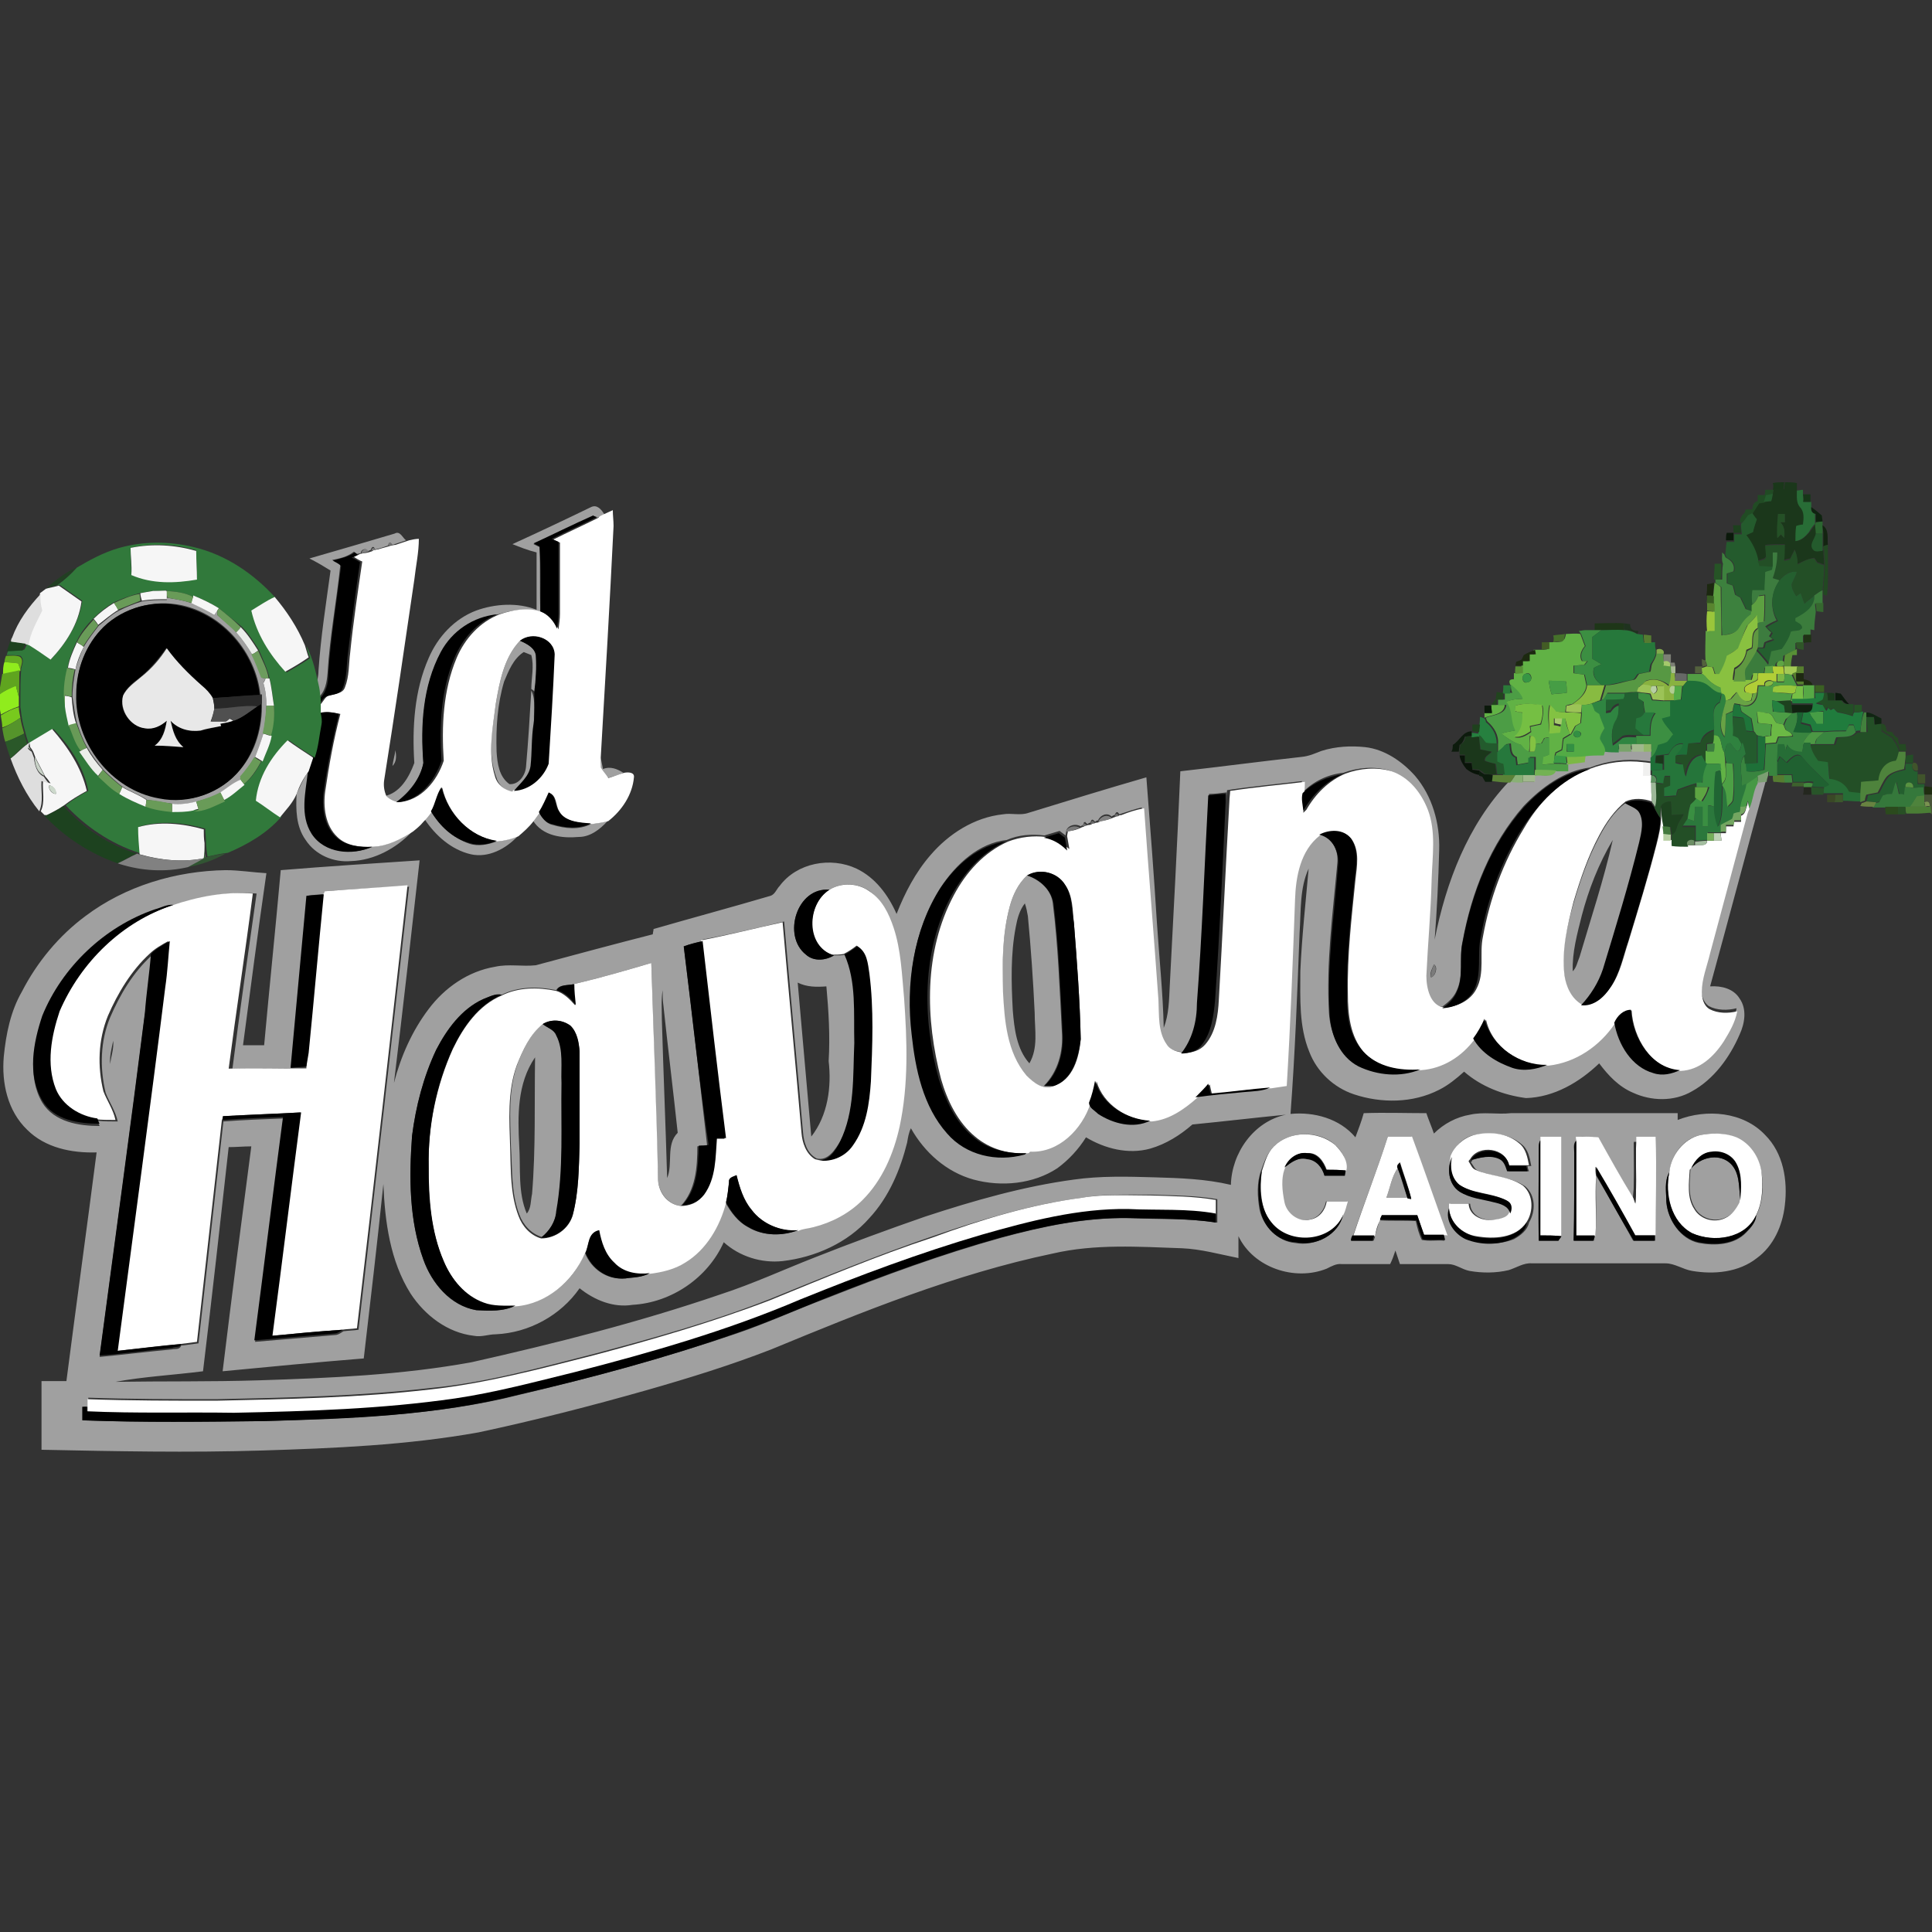 <svg:svg xmlns:svg="http://www.w3.org/2000/svg" height="810" id="Layer_1" style="enable-background:new 0 0 256 256" viewBox="0 0 256 256" width="810"><svg:rect x="0" y="0" width="256" height="256" fill="#333333" stroke="none"/><desc>schwesterseiten.com - Deutschlands f&#252;hrender Index f&#252;r Casino-Schwesterseite</desc><title>Old Havana Casino auf https://schwesterseiten.com/oldhavanacasino-eu/</title><svg:style>.st0{fill:#1a371a}.st1{fill:#1b371b}.st2{fill:#214b24}.st3{fill:#286d36}.st4{fill:#245b2d}.st5{fill:#163618}.st6{fill:#a0a0a0}.st7{fill:#0f2410}.st8{fill:#fff}.st9{fill:#245026}.st10{fill:#2b6630}.st11{fill:#1d401e}.st12{fill:#132411}.st13{fill:#0b190b}.st14{fill:#31793b}.st15{fill:#757575}.st16{fill:#f6f6f6}.st17{fill:#234f26}.st18{fill:#224822}.st19{fill:#7b7b7b}.st20{fill:gray}.st21{fill:#3d813e}.st22{fill:#3d7c3f}.st23{fill:#265426}.st24{fill:#223f23}.st25{fill:#245f2f}.st26{fill:#1c2810}.st27{fill:#5da041}.st28{fill:#699b58}.st29{fill:#3b7c3c}.st30{fill:#dedede}.st31{fill:#375b22}.st32{fill:#59842f}.st33{fill:#35672f}.st34{fill:#6c9c5c}.st35{fill:#9ac63b}.st36{fill:#89c140}.st37{fill:#1e3618}.st38{fill:#1f331f}.st39{fill:#ebeeeb}.st40{fill:#3c8f42}.st41{fill:#26783b}.st42{fill:#5f9841}.st43{fill:#45712a}.st44{fill:#61b245}.st45{fill:#557c31}.st46{fill:#1f3315}.st47{fill:#1d421f}.st48{fill:#435c25}.st49{fill:#2f5528}.st50{fill:#e8e8e8}.st51{fill:#6d9c5e}.st52{fill:#1c2910}.st53{fill:#83ab4d}.st54{fill:#589036}.st55{fill:#579843}.st56{fill:#7c7f75}.st57{fill:#64ab21}.st58{fill:#90ec1d}.st59{fill:#a5c96c}.st60{fill:#53613d}.st61{fill:#5fa543}.st62{fill:#a8ba95}.st63{fill:#5da442}.st64{fill:#b1ce37}.st65{fill:#a4ca55}.st66{fill:#567e2e}.st67{fill:#5fa41f}.st68{fill:#379644}.st69{fill:#89b240}.st70{fill:#666866}.st71{fill:#529e44}.st72{fill:#7cb845}.st73{fill:#4c9d45}.st74{fill:#1e2911}.st75{fill:#f3f3f3}.st76{fill:#469d45}.st77{fill:#1e6f38}.st78{fill:#88bb41}.st79{fill:#2b7a39}.st80{fill:#9cc357}.st81{fill:#b7cfa3}.st82{fill:#b1cd91}.st83{fill:#53ab46}.st84{fill:#97c63b}.st85{fill:#75bf45}.st86{fill:#56a845}.st87{fill:#3b6023}.st88{fill:#21451e}.st89{fill:#2f8541}.st90{fill:#226131}.st91{fill:#2f823f}.st92{fill:#68a345}.st93{fill:#207c3d}.st94{fill:#1a391b}.st95{fill:#0b1a0c}.st96{fill:#282828}.st97{fill:#25803f}.st98{fill:#75bf43}.st99{fill:#53ab45}.st100{fill:#505050}.st101{fill:#83c242}.st102{fill:#1e753a}.st103{fill:#121}.st104{fill:#78c91d}.st105{fill:#26783c}.st106{fill:#6bb945}.st107{fill:#39853f}.st108{fill:#1a6131}.st109{fill:#42813d}.st110{fill:#102512}.st111{fill:#55942b}.st112{fill:#26803f}.st113{fill:#235b2d}.st114{fill:#689a57}.st115{fill:#1e411d}.st116{fill:#244922}.st117{fill:#0d1b0d}.st118{fill:#339043}.st119{fill:#4c9844}.st120{fill:#2a5829}.st121{fill:#1e7038}.st122{fill:#79a36a}.st123{fill:#a1b88d}.st124{fill:#90b768}.st125{fill:#25753a}.st126{fill:#3c7c3f}.st127{fill:#2b783c}.st128{fill:#266d36}.st129{fill:#b6c7b5}.st130{fill:#eceeeb}.st131{fill:#4e833c}.st132{fill:#091409}.st133{fill:#3a9945}.st134{fill:#206131}.st135{fill:#c8d2c7}.st136{fill:#f0f0ef}.st137{fill:#3a8f42}.st138{fill:#4da045}.st139{fill:#40542b}.st140{fill:#0c1c0d}.st141{fill:#73b253}.st142{fill:#206533}.st143{fill:#7b9f72}.st144{fill:#5a8237}.st145{fill:#89b075}.st146{fill:#5b915f}.st147{fill:#469845}.st148{fill:#40873f}.st149{fill:#9db999}.st150{fill:#3d612d}.st151{fill:#42873d}.st152{fill:#35783b}.st153{fill:#579341}.st154{fill:#cdd9cc}.st155{fill:#5da542}.st156{fill:#24271f}.st157{fill:#285429}.st158{fill:#1f2d11}.st159{fill:#3a4826}.st160{fill:#3d582c}.st161{fill:#485438}.st162{fill:#a3be9e}.st163{fill:#688341}.st164{fill:#799250}.st165{fill:#73a661}.st166{fill:#2b4a1d}.st167{fill:#285025}.st168{fill:#4a7d35}.st169{fill:#686868}.st170{fill:#828282}.st171{fill:#6d6d6d}.st172{fill:#7a7a7a}.st173{fill:#43783d}.st174{fill:#74af59}.st175{fill:#bed3b6}.st176{fill:#6d8f65}.st177{fill:#a4bfa0}.st178{fill:#315533}.st179{fill:#818181}.st180{fill:#2a2a2a}</svg:style><svg:g><svg:g><svg:path class="st0" d="M234.9 64c.5-.1 1-.1 1.5-.1.0.2.0.7-.1 1-.5.0-.9.0-1.4.0C235 64.7 235 64.3 234.9 64z"/></svg:g><svg:g><svg:g><svg:path class="st1" d="M236.5 63.9c.5.0 1.1.0 1.6.1.0.3.0.8.0 1 0 .8-.1 1.6.5 2.2.6.6.5 1.5.4 2.3-.2.1-.7.2-.9.2.0.7-.1 1.3-.1 2 .8-.1 1.3-.7 1.8-1.2.3-.4.5-.7.8-1.1.0.3.1 1 .1 1.3-.2.7-1 1.5-.3 2.1.3.4.8.1 1.2.1.0.6.1 1.2.1 1.9-.2-.1-.6-.2-.9-.3-.1-.2-.3-.5-.4-.6-.8.1-1.5.5-2.2.8-.1-.6-.1-1.3-.4-1.9-.2.4-.4.8-.6 1.2-.2.0-.6.1-.8.2.0-.7.0-1.4.1-2.1-.9.0-1.8.0-2.6.1.1.5.2 1 .1 1.5-.1.4-.8.4-1.1.6-.2-1.3-.8-2.4-1.6-3.4.2-.1.7-.3.9-.4.2-.6.4-1.1.5-1.7-.2-.3-.4-.6-.6-.8.3-.5.6-.9.9-1.4.2.0.5-.1.7-.1s.7-.1 1-.1c0-.2.1-.7.2-1 0-.1.1-.4.1-.6.5.0.9.0 1.4.0C236.4 64.6 236.5 64.2 236.5 63.9zM235.6 68.1c-.1 1.1-.1 2.1-.1 3.2.1-.1.4-.4.5-.5.1.2.3.3.4.5.1-.8.1-1.5-.5-2.1.1.0.4.0.6.0.0-.4.0-.7.0-1.1C236.2 68.2 235.8 68.1 235.6 68.1z"/></svg:g><svg:path class="st1" d="M194.2 97.6c.2.0.7-.1.9-.1.2.0.7-.1.9-.1.0.6.1 1.3.1 1.9.5.1 1 .2 1.5.3-.3.4-1 .6-.9 1.2.4.2.9.3 1.4.4.1.5.1 1 .2 1.4-.1.0-.3.0-.5.0-.3.0-.9.0-1.1-.1-.2-.2-.5-.4-.7-.5-.2.0-.7-.1-.9-.1.0-.2-.1-.7-.1-.9-.2.0-.6.0-.9.0.0-.3.0-.8.0-1-.2.0-.5.0-.7.0.0-.1.0-.3.0-.5s.1-.7.1-.9C193.9 98.5 194.1 98.1 194.2 97.6z"/><svg:path class="st1" d="M219.4 100.2c.2.0.7-.1 1-.1.0.3.0.9.0 1.2-.3.0-.8-.1-1-.1C219.4 100.9 219.4 100.4 219.4 100.2z"/></svg:g><svg:g><svg:path class="st2" d="M233.9 64.9c.3.0.8.0 1.1.0.0.1-.1.4-.1.6-.2.0-.7.1-.9.2.0.2-.1.7-.2.9-.2.0-.5.1-.7.1-.3.5-.6.9-.9 1.4-.1.1-.4.2-.6.3-.2.4-.5.8-1 .9-.1-.6.2-1 .6-1.4.0-.1.1-.3.1-.4.2.0.6.0.9.0.0-.5.2-1 .7-1.1.0-.2.0-.6.0-.8.2.0.7.0.9.0C233.9 65.4 233.9 65 233.9 64.9z"/></svg:g><svg:g><svg:path class="st3" d="M238.1 65c.2.0.6-.1.8-.1.0.2.0.5.0.6.0.3.1.8.1 1 .2.0.7.0 1 0 0 .2.0.5.0.7-.1.5.1.7.5.9.0.3.0.8.0 1.1.0.1.0.2.0.2-.3.3-.6.7-.8 1.1-.5.6-1 1.1-1.8 1.2.0-.7.0-1.3.1-2 .2-.1.7-.2.9-.2.1-.8.2-1.7-.4-2.3C238 66.6 238.1 65.8 238.1 65z"/></svg:g><svg:g><svg:path class="st4" d="M234 65.6c.2.0.7-.1.9-.2.0.2-.1.7-.2 1-.2.0-.7.1-1 .1C233.8 66.3 233.9 65.9 234 65.6z"/><svg:path class="st4" d="M231.6 68.3c.1-.1.4-.2.6-.3.2.3.4.6.6.8-.2.6-.4 1.1-.5 1.7-.2.1-.7.3-.9.4.8 1 1.4 2.2 1.6 3.4.0.2.1.5.2.6.6.0 1.2.1 1.8.1.0.1-.1.4-.1.6-.2.1-.7.2-.9.3-.1.8-.1 1.6-.1 2.4-.5.0-1.1.0-1.6.0-.1.6-.1 1.3.0 1.9.0.2.0.6.0.8-.3-.1-.6-.2-.9-.3-.2-.5-.5-1-.7-1.5-.2-.1-.5-.3-.7-.4-.1-.4-.2-.8-.3-1.2-.2-.1-.6-.2-.8-.3.0-.4.0-.8.0-1.3.2-.1.7-.2.9-.3.2-.8-.2-1.5-1-1.8-.1-.1-.1-.3-.2-.4.1-.6.1-1.2.2-1.7.3.0.8.0 1 0 0-.3.0-.8.0-1 .3.0.8.0 1 0 0-.3-.1-.8-.1-1 0-.1.0-.3.0-.4C231.1 69.1 231.3 68.7 231.6 68.3z"/><svg:path class="st4" d="M240.6 70.7c.2.0.7.0.9.0.0.6.0 1.2.0 1.7.0.1.0.4.0.6-.4.0-.9.2-1.2-.1C239.6 72.2 240.5 71.4 240.6 70.7z"/></svg:g><svg:g><svg:path class="st5" d="M238.9 65.5c.3.0.7.0 1 0 0 .3.0.8.0 1-.2.0-.7.0-1 0C239 66.3 239 65.8 238.9 65.5z"/></svg:g><svg:g><svg:path class="st6" d="M67.9 72.1c3.5-1.6 6.9-3.2 10.4-4.9.8-.4 1.4.3 1.8 1-.3.2-.7.3-1 .4-.1-.1-.4-.2-.5-.2-2.6 1.2-5.2 2.4-7.9 3.7.2.1.6.3.8.4.1 2.9.0 5.7.1 8.6-1.8-.7-3.8-.2-5.6.3-3.1.4-6 2.3-7.5 5-2.5 4.5-2.7 9.7-2.4 14.7-.4 2.1-1.9 3.9-3.6 5.2-.6-.1-1.2-.4-1.6-.8 2.1-.4 3.3-2.5 4-4.4-.3-4.7.0-9.6 1.9-13.9 1.2-2.8 3.4-5.2 6.3-6.3 2.5-.9 5.5-1.1 8-.1.0-2.5.0-5 0-7.6C69.9 72.9 68.9 72.5 67.9 72.1z"/><svg:path class="st6" d="M41 74c3.8-1.1 7.6-2.2 11.3-3.3.7-.4 1 .5 1.5.9-.6.2-1.2.4-1.8.6-.3-.4-.4-.4-.6.1-.6.2-1.1.4-1.7.5-.2-.5-.4-.4-.6.1-.1.0-.3.1-.4.2-.1-.6-.9-.3-.9.2-.1.0-.4.1-.5.1-.1-.1-.3-.2-.4-.3-.9.7-1.9.9-2.9 1.1.4.2.8.4 1.1.6-.5 4.8-1.4 9.5-1.7 14.4-.1 1.2-.3 2.5-1.3 3.3-.1-.5-.1-1-.2-1.5.1-.7.3-1.4.3-2.1.3-4.5 1-8.9 1.6-13.3C43 75.1 42 74.5 41 74z"/><svg:g><svg:path class="st6" d="M20.2 78.3c.6.0 1.2-.1 1.8-.1v.1c0 .2.1.7.1.9 1.1.2 2.1.3 3.2.7 1.1.4 2.1 1 3.1 1.6.1-.2.3-.4.4-.6.0.2.0.4.0.6.9.8 1.8 1.4 2.5 2.3.8.9 1.5 1.9 2.1 2.9.5 1 .9 2.1 1.3 3.1.1.0.4.1.5.1-.1.1-.2.4-.3.6.3 1 .4 2 .4 3 0 1.2-.2 2.5-.4 3.7-.3 1.1-.7 2.1-1.1 3.1-.6.9-1.2 1.8-1.9 2.6.0.1.1.3.1.4-1 .4-1.8 1.1-2.7 1.7-1 .6-2.1.9-3.2 1.2-1 .3-2.1.4-3.2.3-1.1-.1-2.2-.4-3.4-.5-1-.7-2.2-1.1-3.2-1.7-.9-.7-1.8-1.5-2.6-2.3-.8-.9-1.5-1.9-2.1-2.9s-1-2.1-1.4-3.3c-.3-1.1-.4-2.3-.6-3.5.0-1.2.2-2.4.4-3.6.3-1 .7-2.1 1.1-3 .6-1 1.3-1.9 2-2.8.9-.7 1.7-1.5 2.7-2s2-.9 3-1.2c1.1-.2 2.2-.2 3.3-.2.0-.3.0-.8.0-1.1C21.4 78.3 20.8 78.3 20.2 78.3zm-6.5 4.8c-2.3 2.3-3.6 5.5-3.5 8.8-.2 6.4 4.6 12.7 11 13.8 3.9.9 8.2-.7 10.7-3.8 2-2.4 2.9-5.6 2.8-8.8.0-.3.0-.8.0-1.1h-.2c-.6-5.5-4.9-10.6-10.4-11.8C20.4 79.4 16.4 80.5 13.7 83.1z"/></svg:g><svg:path class="st6" d="M65.7 93.2c.5-2.9 1.1-6.1 3.2-8.3 1 .4 2.1 1 2.2 2.2.0 1.5-.1 3.1-.2 4.6-.1-.1-.3-.3-.5-.4.0-1.5.4-3 0-4.5-.3-.1-.7-.3-1-.4-1.4.9-2 2.5-2.6 3.9-.9 3-1.1 6.2-1 9.3.1 1.5.3 3.3 1.7 4.3 1.2.1 2.1-1.1 2.2-2.3.3-3.4.5-6.7.7-10.1.7 1.4.2 3 .4 4.5-.3 1.8-.2 3.7-.4 5.6-.2 1.4-1.4 2.2-2.2 3.3l-.1.2c-1.1-.3-2-1-2.3-2C64.5 99.7 65.3 96.4 65.7 93.2z"/><svg:g><svg:path class="st6" d="M175.1 99.5c1.9-.6 3.9-.7 5.8-.5 2.6.3 4.9 1.9 6.6 3.8 2.3 2.7 3.3 6.3 3.2 9.8-.1 4-.3 8-.6 11.9 1.5-7.6 4.4-15.2 9.8-20.9h.1l.1-.1c.5.0 1.1.1 1.6.1s1.1.0 1.6.0c0-.2.0-.7.0-.9.9-.1 2.4.4 2.8-.7.5.0 1 0 1.5.0.0-.2.0-.6.0-.9.8.0 1.5-.1 2.3-.3.0-.2.1-.6.1-.9.8-.1 1.6-.1 2.4-.1.0-.2.1-.4.2-.6.6.0 1.3.0 1.9.1.6.0 1.1.0 1.7.0.5.0 1 0 1.6.0.3.0.7.0 1 0 0 .2.0.6.0.9.0.2.0.6.0.7-.2.0-.7-.1-.9-.1-2.4-.3-4.9.0-7.2.9-3.4.4-6.4 2.6-8.8 5.1-4.4 5-6.9 11.4-8.1 17.9-.5 2.2.2 4.5-.8 6.6-.4.9-1.1 1.5-1.9 2.1-2-.2-2.5-2.6-2.4-4.2.2-4.3.6-8.5.7-12.8.1-3.1.6-6.3-.5-9.2-.8-2.2-2.5-4.2-4.8-5.1-2-.6-4.2-.4-6.1.3-2 .2-3.9 1.1-5.3 2.5-.2.8.0 1.6.0 2.3-.1.1-.3.3-.4.4.1-1.4.3-2.8.2-4.1-3.3.4-6.6.7-9.9 1.2-.1.5-.1 1-.1 1.4.0-.3.0-.9.0-1.1-.8.1-1.5.2-2.3.2-.5 9.2-.8 18.3-1.4 27.5-.1 2.4-.6 4.8-2.1 6.7-.9-.1-1.9-.3-2.4-1.1-1.2-1.7-1-3.9-1.1-5.9-.6-8.5-1.3-16.9-1.9-25.4-1 .2-2 .6-3 .9-.2-.4-.4-.4-.6.1-.1.0-.3.1-.4.2-.6-.6-1.5-.2-1.8.5-.1.0-.3.1-.4.2-.3-.4-.5-.4-.6.1-.1.0-.3.1-.4.2-.1-.1-.3-.2-.3-.3l-.2.1v.3c-.1.0-.3.1-.4.2-.6-.4-1.6-.2-1.9.5.0.2-.1.5-.1.7-.3-.2-.5-.4-.8-.6-.7.2-1.3.4-2 .6-1.7-.2-3.4-.1-5 .6-3.7.4-6.7 3.2-8.7 6.2-3.7 5.7-4.6 12.7-3.8 19.4.5 4.6 1.5 9.5 4.7 13.1 2.5 2.8 6.7 3.7 10.2 2.8.1-.1.2-.2.3-.2l.2-.2c3.8.2 6.9-3 8-6.4.0.7.7 1.1 1.2 1.4 2 1.3 4.7 2.1 6.9.9 2.3-.1 4.4-1.5 6-3.1 2.2-.2 4.4-.5 6.5-.7 1.1-.1 2.3-.1 3.4-.6.7-.1 1.4-.2 2-.3.5-8.2.8-16.4 1.1-24.7.2-3.1.8-6.5 3.3-8.5 1.8.4 2.7 2.3 2.5 4-.6 6.6-1.5 13.2-1.1 19.9.2 2.6 1.3 5.5 3.8 6.7s5.6 1.5 8.2.4c2.8-.3 5.4-1.8 7.1-4.1 1 2.1 3.2 3.3 5.3 3.9 1.5.5 3.1.3 4.6-.4 3.6-.4 6.8-2.6 8.8-5.6.5 2.9 2.3 5.9 5.2 6.7 1.2.4 2.4.1 3.5-.4 2.5.0 4.4-1.9 5.7-3.9.8-1.2 1.6-2.5 1.8-4-1.2.3-2.6.3-3.7-.3-.7-.5-1-1.5-1-2.3.0-1.8.7-3.4 1.1-5.1 1.6-6 3.3-11.9 4.8-17.9.1-.4.3-.8.4-1.2.5-1.1.5-2.3 1.1-3.3.4.0.8-.1 1.2-.1-2.5 9.1-4.9 18.2-7.4 27.3 1.5-.1 3.1.3 3.9 1.6 1 1.4.7 3.3.0 4.8-1.3 3-3.4 5.9-6.3 7.5-2.4 1.4-5.4 1.3-7.8.2-1.9-.8-3.3-2.3-4.5-3.9-2.6 2.5-6 4.5-9.7 4.6-3-.4-5.9-1.5-8.2-3.5-1 .9-2.1 1.8-3.3 2.4-3.5 1.8-7.7 1.8-11.3.6-2.7-.9-4.9-3-5.9-5.6-1.4-3.4-1.2-7.1-1.2-10.7.2-4.5.7-9.1 1.1-13.6-1.2 2.6-1 5.6-1.2 8.5-.3 8-.6 16-1.2 24 3.1-.3 6.5.6 8.6 3.1.4-1.1.8-2.1 1.1-3.2 2.8-.1 5.5.0 8.3.0.3.9.7 1.8 1 2.7 1.3-1.3 3-2.2 4.8-2.5 1.8-.4 3.6.0 5.4-.2 7.4.0 14.8.0 22.1.0.0.2.0.6.0.9 3.8-1.5 8.7-1.1 11.6 2 2.4 2.4 3 6 2.6 9.3-.3 2.7-1.5 5.4-3.7 7-2.4 1.9-5.7 2.2-8.6 1.7-1.2-.2-2.3-1-3.5-1-5.9.0-11.8.0-17.7.0-1.1-.1-2.1.6-3.1.9-1.7.4-3.5.4-5.2.1-1-.2-1.8-.9-2.8-.9-2.1.0-4.3.0-6.4.0-.2-.6-.4-1.2-.6-1.8-.2.6-.4 1.2-.7 1.8-2.1.0-4.3.0-6.4.0-.7-.1-1.4.3-2 .6-4.2 1.7-9.7-.1-11.7-4.3.0 1 0 2 0 2.9-2.5-.5-5-1.2-7.5-1.3-5.7-.2-11.5-.6-17.1.7-12.9 2.7-25.2 7.7-37.3 12.7-5.4 2.1-10.9 3.8-16.5 5.4-7.4 2.1-14.8 4-22.3 5.6-9.5 1.7-19.1 2.1-28.7 2.4-9.7.3-19.5.1-29.2-.1.0-3 0-6 0-9.1 1.1.0 2.2.0 3.3.0 1.3-10.1 2.7-20.2 4-30.3-3.3.1-6.8-.6-9.2-3-2.6-2.5-3.4-6.2-3.1-9.7.3-3 .9-6 2.4-8.6 2-3.9 4.9-7.4 8.4-10 5.3-4 12-6 18.6-6.1 1.8.0 3.6.3 5.4.4-1.1 7.6-2.1 15.2-3.1 22.8.9.0 1.8.0 2.8.0.7-7.7 1.5-15.4 2.2-23.2 6.1-.5 12.3-.9 18.4-1.3-1.1 9.8-2.2 19.6-3.4 29.5.9-3.5 2.4-6.9 4.6-9.8 2.1-2.8 5.2-5 8.8-5.6 1.8-.4 3.6.0 5.4-.2 5.2-1.4 10.4-2.8 15.5-4.1.0-.2.1-.5.1-.7 5.2-1.5 10.4-2.9 15.5-4.4.6-.2.8-.9 1.2-1.3 2.3-3.1 6.8-3.9 10.2-2.3 2.5 1.2 4.2 3.5 5.3 6 1.1-2.8 2.5-5.5 4.5-7.8 2.4-2.8 5.8-5 9.6-5.4 1.1-.2 2.3.2 3.4-.2 5.2-1.6 10.4-3.2 15.6-4.7.5 6.4 1 12.9 1.4 19.3.3 4.6.8 9.3.9 13.9.7-1.8.7-3.7.8-5.6.5-9.5 1-18.9 1.4-28.4 5.3-.6 10.6-1.3 16-1.9C173.5 100.2 174.3 99.8 175.1 99.5zm-65.2 18.4c-4.3-.4-6.3 6.1-3.1 8.6 1 .9 2.6.8 3.7.1.5.0 1 0 1.5-.1 1.6 3.6 1.2 7.7 1.3 11.5-.2 4.4.2 9.1-1.9 13.1-.7 1.2-1.7 2.8-3.2 2.4-1.3-.7-1.7-2.2-1.8-3.5-.8-9.3-1.7-18.6-2.5-27.9-3.6.9-7.2 1.7-10.8 2.4v.2c-.8.2-1.7.4-2.5.7 1.1 8.8 2.1 17.6 3.1 26.4-.4.0-.8.0-1.3.1.0 2.7-.2 5.8-2.2 7.9-1.7-.2-2.9-1.8-3-3.4-.3-9.6-.6-19.2-.9-28.8-3.4 1-6.8 2-10.3 2.8-.7.2-1.9.0-2.3.8-2.4-.5-5-.5-7.2.6-.9-.1-1.7.3-2.5.6-2.9 1.3-4.8 4-6.2 6.7-1.7 3.6-2.7 7.5-3.2 11.4-.4 5.5-.4 11.1 1.5 16.4 1.1 3.1 3.5 6.1 7 6.7 1.7.1 3.6.2 5.2-.6 4.1-.3 7.7-3.2 9.2-7 .8 2.1 2.9 3.6 5.2 3.4 1.1-.1 2.3-.1 3.2-.7 1.7-.2 3.3-.6 4.8-1.5 2.9-1.7 4.6-4.8 5.4-7.9.7 1.3 1.7 2.6 3 3.3 2 1.2 4.5 1.2 6.6.4.6-.3 1.4-.3 2-.5 2.4-.6 4.7-1.8 6.5-3.6 2.7-2.6 4.1-6.1 4.9-9.7 1.2-5.6 1-11.3.6-17-.3-3.1-.4-6.3-1.4-9.4-.6-1.8-1.6-3.7-3.2-4.8C113.6 117 111.5 116.9 109.9 117.9zM43 118.1c0 .1.0.3.0.4-.8.0-1.6.1-2.3.2-.7 7.6-1.4 15.2-2.1 22.8.7.0 1.5.0 2.2.0.1-.6.2-1.2.3-1.8.0.6.0 1.3.0 1.9-3.4.0-6.9-.1-10.3.0 1-7.8 2.1-15.5 3.2-23.2-3.7-.3-7.4.4-10.8 1.6-.9-.1-1.7.4-2.5.6-6.8 2.3-12.3 7.7-15.1 14.3-1.1 3.6-2 7.8.0 11.2 1.6 2.6 4.9 3.1 7.6 3.1-.1-.2-.2-.6-.3-.7.9.1 1.8.1 2.7.1-.3-1.4-1.1-2.5-1.6-3.8-.8-3.3-.7-6.9.6-10 1.3-3 3-5.9 5.5-8.2-.1 2.6-.6 5.2-.9 7.8-1.9 15.2-4 30.3-6 45.4 3.2-.3 6.4-.7 9.6-1 .4-.1 1 .1 1.2-.5.8-.1 1.5-.2 2.3-.3 1.1-9.8 2.2-19.6 3.3-29.4 2.7-.2 5.3-.3 8-.4-1.3 9.9-2.5 19.7-3.8 29.6 3.5-.3 7.1-.6 10.6-.9.4.0.8-.3 1.1-.5.7-.1 1.4-.1 2-.2 2.3-19.6 4.5-39.2 6.7-58.7C50.4 117.6 46.7 117.8 43 118.1zm147 9.7c-.2.5-.6 1.1-.4 1.7C190.2 129.4 190.6 128.1 190 127.8zM105.7 130.2c.6 6.8 1.2 13.6 1.8 20.4 2.2-2.8 2.7-6.6 2.3-10 .2-3.3.0-6.6-.3-9.9C108.2 130.8 106.9 130.8 105.7 130.2zM87.7 135.1c.2 7 .5 14 .7 21 .8-1.9-.2-4.4 1.4-6-.6-5.6-1.3-11.3-1.9-16.9-.1-.7-.1-1.3-.1-2C87.6 132.5 87.7 133.8 87.7 135.1zM14.6 141c.1-1 .5-2 .4-3.1C14.8 138.9 14.5 139.9 14.6 141zM158 149c-1.6 1.4-3.5 2.6-5.6 3.2-2.9.8-6 0-8.5-1.5-1 1.6-2.3 3-3.8 4.1-3.2 2.1-7.4 2.5-11.1 1.5-3.6-1-6.5-3.6-8.3-6.8-.3.6-.4 1.3-.5 1.9-.9 3.6-2.4 7.2-5 10-2.9 3.3-7.2 5.2-11.5 5.7-2.8.3-5.7-.6-7.8-2.5-2.1 4.7-6.9 8-12.1 8.3-2.5.4-5-.6-7-2.2-2.5 3.6-6.7 5.9-11.1 6.1-1 0-1.9.4-2.9.2-3.5-.4-6.5-2.7-8.4-5.6-2.7-4.3-3.4-9.5-3.6-14.5-.8 7.7-1.7 15.4-2.6 23.1-6.2.5-12.5 1.1-18.7 1.7 1.2-9.9 2.5-19.9 3.8-29.8-1 0-2 .1-3 .1-1.1 9.9-2.2 19.8-3.4 29.7-3.9.5-7.8.7-11.6 1.4 6.3-.1 12.6.0 19-.2 9.4-.3 18.9-.7 28.2-2.4 11.1-2.5 22.2-5.3 33-9 4.3-1.4 8.4-3.3 12.5-4.9 4.8-1.9 9.7-3.7 14.6-5.4 6.4-2.1 13-4 19.7-4.9 3.5-.5 7.1-.4 10.6-.3 3.4.1 6.8.2 10.2 1 .1-4.2 3-8.4 7.3-9.3C166.3 148.1 162.1 148.6 158 149zM195.3 150.4c-1.4.3-2.6 1.5-2.9 2.9-.7 1.5-.5 3.6 1 4.6 1.4.8 3 .9 4.5 1.3.8.2 2 .5 2.2 1.5l.1-.2c-.1.8-1.2 1-1.9 1.1-1.5.3-3.4-.4-3.5-2.1-.9.0-1.8.0-2.6.0.0.1.0.4.0.5-.7 1.7.7 3.4 2.2 4.1 1.9.8 4.2.9 6.2.1.9-.5 1.8-1.2 2-2.2.9-1.5.9-3.6-.5-4.8-1.9-1.3-4.3-1.2-6.3-2.1-.4-.2-.6-.7-.9-1.1.1-.1.2-.2.2-.3 1.2-.4 2.6-.7 3.8-.1.6.3.8 1 1 1.6.9.0 1.8.0 2.7.0-.1-.2-.2-.6-.2-.7.1.0.3.0.5.0-.2-1.1-.4-2.2-1.3-2.9C199.8 150.1 197.4 150 195.3 150.4zm30 0c-2.3.5-3.9 2.7-4.1 5-.7 1.2-.4 2.6-.4 3.9.2 2.4 1.9 4.9 4.3 5.4 2.1.4 4.7.3 6.3-1.4.6-.6 1.2-1.3 1.3-2.2.9-1.8 1-3.8.7-5.8-.3-1.9-1.5-3.7-3.3-4.5C228.6 150.1 226.9 150.1 225.3 150.4zm-56.5 1.5c-.9.9-1.3 2.1-1.7 3.2-.6 1.6-.5 3.5-.2 5.2.5 2.2 2.4 4.2 4.7 4.4 2.6.5 5.7-1 6.3-3.7.2-.6.4-1.2.6-1.8-.9.0-1.9.0-2.8.0-.2 1.1-1 2.2-2.2 2.4-1.6.4-3.1-.8-3.4-2.3s-.4-3.1.1-4.6c.9-.7 1.8-1.4 3-1.2 1.2.1 2 1.1 2.3 2.2.9.0 1.8.0 2.7.0.0-.2.1-.5.1-.7.3-1.3-.6-2.6-1.5-3.4C174.7 149.8 170.9 149.8 168.8 151.9zM183.9 150.6c-1.4 4.4-3.1 8.7-4.6 13.1-.2.2-.2.5-.2.7 1 0 1.9.0 2.9.0.1-.2.2-.5.2-.7.2-.7.4-1.3.6-2 1.6.1 3.2.0 4.8.1.2.9.4 1.7.8 2.5 1 .2 2 0 3 .1-.1-.2-.1-.5-.2-.7h.5c-1.6-4.4-3-8.7-4.7-13.1C186 150.6 184.9 150.6 183.9 150.6zm20.2.0c0 .1.0.4.0.5-.3.4-.2.9-.2 1.4.0 4 0 8 0 11.9.9.0 1.7.0 2.6.0.1-.2.3-.4.4-.6.0-4.4.0-8.8.0-13.2C206 150.6 205 150.6 204.1 150.6zM208.8 150.6c0 .1.0.4.0.6-.4.4-.2 1.1-.2 1.6.0 3.9.0 7.8.0 11.6.9.0 1.7.0 2.6.0.0-.2.1-.5.2-.7.2-2.6.0-5.2.1-7.9 1.7 2.8 3.3 5.7 4.9 8.6.9.0 1.9.0 2.8.0.0-.2.0-.6.0-.7h.2c0-4.4.0-8.7.0-13.1-.9.0-1.7.0-2.6.0.0.2.0.6.0.8h-.3c0 2.5.1 4.9-.1 7.4-1.6-2.6-3.1-5.3-4.6-8C210.9 150.6 209.9 150.6 208.8 150.6zM143.4 158.7c-6.8.9-13.4 2.9-19.8 5.1-7.3 2.5-14.4 5.4-21.5 8.3-7.6 3-15.5 5.2-23.4 7.3-7.1 1.8-14.2 3.8-21.5 4.5-9.5 1.1-19 1.3-28.5 1.5-5.7.0-11.3.0-17-.2.0.4.0.8.0 1.2-.2.0-.5.0-.6.0.0.6.0 1.2.0 1.8 8 .3 16 .2 24.1.1 11.3-.4 22.7-.7 33.7-3.5 9.7-2.3 19.3-4.9 28.7-8.1 4.1-1.4 8-3.2 12-4.7 7.6-3 15.2-5.8 23.1-8 5.5-1.5 11.2-2.7 17-2.6 3.9.2 7.7.0 11.6.6.0-.3.0-.9.0-1.2.0-.6.0-1.3.0-1.9-2.9-.5-5.8-.5-8.7-.6C149.4 158.3 146.3 158.2 143.4 158.7z"/></svg:g><svg:path class="st6" d="M52.4 99.4c.1.7.2 1.5-.4 2.1C52.1 100.8 52.3 100.1 52.4 99.4z"/><svg:path class="st6" d="M79.6 100.4c.1.5.2 1 .3 1.5 1-.4 1.9.0 2.7.5-.7.3-1.4.5-2.1.7-.3-.5-.7-.9-1-1.4C79.6 101.3 79.6 100.9 79.6 100.4z"/><svg:path class="st6" d="M39.3 105.2c.5-1 .9-2.1 1.6-3-.3 2.7-1.1 5.8.5 8.3 1.7 2.6 5.4 2.8 8 1.7 1.9-.1 3.6-1 5.2-2-2.1 2.2-5 3.8-8.1 3.9-2.3.2-4.7-.8-6-2.8C39.2 109.5 39.2 107.2 39.3 105.2z"/><svg:g><svg:path class="st6" d="M211.9 110.9c.9-1.7 1.9-3.3 3.5-4.5.6.4 1.3.6 1.8 1.2.9 1.2.4 2.8.1 4.1-1.4 5.7-3.1 11.2-4.8 16.8-.5 1.8-1.6 3.4-2.9 4.8-1.4-.7-2.1-2.3-2.3-3.9-.5-3.3.3-6.5 1.2-9.7C209.4 116.7 210.4 113.7 211.9 110.9zM209.6 121.3c-.6 2.4-1.3 4.9-1.2 7.4.5-.5.6-1.2.9-1.9 1.5-5.1 3.2-10.2 4.4-15.5C211.8 114.5 210.5 117.9 209.6 121.3z"/></svg:g><svg:path class="st6" d="M56 108.8c.4-.4.8-.8 1.1-1.3 1.2 1.9 3 3.6 5.1 4.3 1.2.4 2.5.1 3.6-.3 1-.1 1.9-.3 2.8-.7-1.6 1.7-3.9 2.9-6.2 2.4-2.6-.6-4.7-2.5-6.1-4.6L56 108.8z"/><svg:path class="st6" d="M70.6 108.7c.3-.4.5-.7.8-1.1.4.7.9 1.5 1.8 1.7 1.7.5 3.5.7 5.1-.1.7-.1 1.5-.2 2.2-.4-1 1.1-2.3 2.1-3.8 2.1C74.5 111.1 71.9 110.8 70.6 108.7z"/><svg:g><svg:path class="st6" d="M133.8 120.1c.4-1.5 1.1-3 2.3-4.1 1.7.6 3.2 1.9 3.4 3.7.7 5.6.9 11.3 1.2 17 .2 2.6-.5 5.3-2.4 7.2.3.0.9.0 1.2.0-1.3.6-2.7-.5-3.6-1.4-2.6-3.1-2.9-7.3-3.1-11.1C132.8 127.6 132.8 123.8 133.8 120.1zM134.6 122.8c-.7 3.6-.6 7.4-.4 11.1.2 2.4.5 5.1 2.2 7 1.2-2.1.7-4.4.7-6.7-.2-4.3-.5-8.6-.9-12.8-.1-.6-.2-1.1-.4-1.7C135.1 120.6 134.8 121.7 134.6 122.8z"/></svg:g><svg:g><svg:path class="st6" d="M71.9 135.6c.6.6 1.5.8 1.9 1.5 1 1.9.6 4.2.7 6.3-.1 5.7.3 11.4-.7 17-.2 1.4-.9 2.7-2 3.5-1.4-.4-2.5-1.6-3-3-1.1-2.9-.9-6-1.1-9-.1-3.7-.4-7.5.9-11C69.3 139.1 70.2 137.1 71.9 135.6zM68.8 151.8c.2 3-.2 6.2 1 9 .6-.7.5-1.7.7-2.6.5-6 .3-12.1.4-18.1C68.5 143.6 68.6 147.9 68.8 151.8z"/></svg:g><svg:path class="st6" d="M224.1 154.8c1.2-1.4 3.4-2 5-.8 1.5 1.2 1.3 3.4 1.5 5.1v.1c-.4.9-1 1.7-1.9 2.1-1.4.7-3.3.2-4.1-1.2-1-1.6-.7-3.5-.6-5.2L224.1 154.8z"/><svg:path class="st6" d="M183.7 158.7c.5-1.3.7-2.8 1.5-3.9.5 1.3.8 2.6 1.3 3.9C185.6 158.7 184.7 158.7 183.7 158.7z"/></svg:g><svg:g><svg:path class="st7" d="M240 67.2c.5.3.9.7 1.4 1.1.0.2.1.6.1.8-.2.0-.7.1-.9.1.0-.3.0-.8.0-1.1C240.1 68 240 67.7 240 67.2z"/></svg:g><svg:g><svg:g><svg:path class="st8" d="M80.1 68.1c.4-.2.7-.3 1.1-.5.0.7.1 1.4.1 2.1-.5 10.2-1.1 20.5-1.7 30.7.0.4.0.9.0 1.3.3.5.7.9 1 1.4.7-.2 1.4-.5 2.1-.7.5-.1 1.4-.1 1.3.6-.2 2.3-1.6 4.4-3.4 5.8-.7.2-1.5.3-2.2.4-1.5-.2-3.5-.2-4.3-1.7-.5-.8-.3-2.1-1.3-2.4-.4.9-.8 1.7-1.3 2.6-.3.4-.5.7-.8 1.1-.6.8-1.3 1.4-2 2-.9.4-1.8.6-2.8.7-3.6-.6-6.5-3.6-7.3-7.1-.7 1-.8 2.2-1.4 3.2-.3.4-.7.9-1.1 1.3-.4.5-.9.9-1.4 1.3-1.6 1-3.3 1.9-5.2 2-1.7.1-3.6-.1-4.8-1.3-1.6-1.5-1.9-4-1.6-6.1.5-3.4 1.1-6.8 2-10.2-.9-.2-1.8-.3-2.6-.1.0-.4.0-.8.0-1.2.4-.4.6-1.1 1.3-1.2.7-.2 1.6-.2 1.9-1 .6-1.5.5-3.1.7-4.6.4-4 1-8 1.6-12.1-.3-.1-.8-.4-1.1-.6.3-.1.6-.3.8-.4.1.0.4-.1.5-.1.2.0.7-.1.9-.2.1.0.3-.1.4-.2.1.0.4-.1.6-.1.6-.2 1.1-.3 1.7-.5.1.0.4-.1.6-.1.6-.2 1.2-.4 1.8-.6.4-.1.9-.2 1.3-.2.0 1.8-.4 3.6-.6 5.4-1.3 8.9-2.6 17.8-4 26.6-.1.7.0 1.4.3 2.1.4.4 1 .7 1.6.8 3-.2 5.1-2.8 6-5.5-.3-4.6-.1-9.3 1.7-13.6 1.1-2.6 3.1-4.8 5.7-5.8 1.8-.6 3.8-1 5.6-.3 1.1.4 1.8 1.3 2.2 2.3.1-.7.2-1.4.2-2.1.0-3.1.0-6.3.0-9.4-.2-.1-.7-.3-.9-.4 2-1 4-1.9 6-2.9C79.4 68.4 79.7 68.3 80.1 68.1zM68.9 84.9c-2.1 2.2-2.7 5.4-3.2 8.3-.4 3.2-1.1 6.6-.1 9.7.3 1.1 1.3 1.8 2.3 2l.1-.2c2.1-.1 3.9-1.7 4.6-3.6.3-4.8.5-9.7.8-14.5C73.3 84.5 70.5 83.6 68.9 84.9z"/></svg:g><svg:g><svg:path class="st8" d="M210.6 101.9c2.3-.9 4.8-1.2 7.2-.9.0.6.0 1.2.0 1.7.3.0.8.0 1 0 0 .2.0.7.0.9.0.9.0 1.8.1 2.6-1.1-.4-2.4-.5-3.5.0-1.5 1.2-2.6 2.8-3.5 4.5-1.5 2.8-2.5 5.8-3.4 8.8-.8 3.1-1.6 6.4-1.2 9.7.2 1.5.9 3.1 2.3 3.9 1.7.2 3-1.1 3.9-2.4 1.2-1.8 1.6-3.9 2.3-6 1.3-4.3 2.6-8.5 3.7-12.8.3-1.2.6-2.4.6-3.6.0-.5.0-1 .1-1.6.0.9.1 1.7.2 2.6.0.2.1.7.1 1 0 .2.0.7.0 1 .2.0.7.0 1 0 0 .1.0.4.0.6.7.0 1.5.0 2.2.1.2.0.7.0.9.0.6-.1 1.6.2 1.6-.6.2.0.7.0.9.0.3.0.8.0 1 0 0-.3-.1-.8-.1-1 .2.0.5.0.7.0.0-.2.0-.7.0-.9.3.0.7.0 1 0 0-.2.0-.5.1-.6.2.0.7.0.9.0.0-.2.0-.6.0-.8.5-.2.6-.7.7-1.1.1-.2.2-.6.2-.8.1.3.1.7.2 1-.2.4-.3.8-.4 1.2-1.6 6-3.2 11.9-4.8 17.9-.4 1.7-1.1 3.4-1.1 5.1.0.8.2 1.8 1 2.3 1.1.6 2.5.6 3.7.3-.3 1.5-1 2.7-1.8 4-1.3 2-3.2 3.8-5.7 3.9-3.9-.3-6.3-4.4-6.5-8-1.1.0-1.8.8-2.2 1.7-2 3-5.2 5.2-8.8 5.6-3.7.1-7.5-2.4-8.3-6.1-.4.9-.9 1.8-1.5 2.6-1.7 2.3-4.2 3.9-7.1 4.1-2.7.2-5.7-.3-7.6-2.4-1.8-2.1-2.1-5-2.1-7.7-.1-5.1.5-10.1 1-15.1.2-1.8.6-3.8-.5-5.4-1-1.3-2.9-1.2-4.2-.5-2.6 2-3.2 5.5-3.3 8.5-.3 8.2-.6 16.4-1.1 24.7-.7.1-1.4.2-2 .3-2.6.1-5.3.5-7.9.8-.1-.4-.2-.8-.3-1.3-.6.6-1.1 1.2-1.7 1.8-1.7 1.5-3.7 2.9-6 3.1-3.2-.2-6.4-2.2-7.3-5.3-.2 1-.4 2-.8 2.9-1.1 3.4-4.2 6.6-8 6.4l-.2.2c-2.5.2-5.1-.5-7.1-2.2-2.3-1.9-3.7-4.8-4.5-7.6-2.1-8-2.3-16.9 1.7-24.4 1.6-3 4-5.7 7.2-7.1 1.6-.6 3.3-.8 5-.6 1.2.2 2.2.9 3.1 1.6-.1-.6-.2-1.1-.3-1.7.0-.2.1-.5.1-.7.7.0 1.3-.2 1.9-.5.1.0.3-.1.4-.2.1.0.4-.1.6-.1.1.0.3-.1.4-.2.1.0.4-.1.6-.1.1.0.3-.1.4-.2.6-.1 1.2-.2 1.8-.5.1.0.3-.1.4-.2.1.0.4-.1.6-.1 1-.4 1.9-.7 3-.9.6 8.5 1.3 16.9 1.9 25.4.1 2-.1 4.2 1.1 5.9.5.8 1.5 1 2.4 1.1 1 0 2-.3 2.7-1.1 1.4-1.6 1.7-3.9 1.8-5.9.5-8.7.9-17.5 1.4-26.3.0-.5.1-1 .1-1.4 3.3-.5 6.6-.8 9.9-1.2.0 1.4-.2 2.8-.2 4.1.1-.1.3-.3.4-.4 1.2-2.1 3-3.9 5.2-4.8 1.9-.7 4.1-.9 6.1-.3 2.3.8 3.9 2.8 4.8 5.1 1.1 2.9.6 6.1.5 9.2-.1 4.3-.5 8.5-.7 12.8.0 1.6.5 4 2.4 4.2 1.7-.1 3.4-.9 4.2-2.4 1.2-2.2.4-4.7.9-7 .9-5 2.7-9.9 5.4-14.3C203.8 106.5 206.7 103.3 210.6 101.9zM136.1 116c-1.2 1.1-1.9 2.6-2.3 4.1-1 3.7-1 7.5-.9 11.3.2 3.8.5 8 3.1 11.1.9.9 2.2 2 3.6 1.4 2.6-.8 3.4-3.8 3.6-6.2-.1-5.1-.5-10.3-.9-15.4-.2-1.7-.1-3.6-1.2-5.1C140.1 115.6 137.8 115 136.1 116z"/></svg:g><svg:g><svg:path class="st8" d="M109.9 117.9c1.6-1 3.8-.9 5.3.2 1.7 1.1 2.6 3 3.2 4.8 1 3 1.1 6.2 1.4 9.4.4 5.7.6 11.4-.6 17-.8 3.6-2.3 7.1-4.9 9.7-1.8 1.8-4.1 3-6.5 3.6-.7.2-1.4.2-2 .5-2.3.1-4.7-.9-6.2-2.7-1.1-1.3-1.6-3-2-4.6-.4.2-1.1.3-1 .9-.1.9-.2 1.8-.4 2.7-.8 3.1-2.6 6.2-5.4 7.9-1.4.9-3.1 1.3-4.8 1.5s-3.5-.2-4.7-1.4c-1.2-1.1-1.6-2.8-2-4.3-1.5.3-1.2 1.9-1.8 3-1.6 3.7-5.1 6.7-9.2 7-1.4.1-2.8.2-4.2-.4-2.5-.9-4.3-3.2-5.3-5.5-1.7-4-2.1-8.4-2-12.6-.1-5.3 1-10.7 3.2-15.6 1.4-2.9 3.4-5.8 6.5-7.1 2.2-1.1 4.8-1.1 7.2-.6 1 .3 1.8 1.1 2.5 1.9-.1-.9-.2-1.8-.2-2.8 3.5-.8 6.9-1.8 10.3-2.8.3 9.6.7 19.2.9 28.8.1 1.7 1.3 3.2 3 3.4 1.1.0 2.3-.4 2.9-1.4 1.6-2.1 1.5-4.9 1.7-7.5.3.0.9.0 1.2.0-1-8.7-2.1-17.4-3.1-26.1v-.2c3.6-.7 7.2-1.6 10.8-2.4.8 9.3 1.7 18.6 2.5 27.9.1 1.3.6 2.8 1.8 3.5 1.8.5 3.9-.3 4.9-1.9 1.8-2.4 2.2-5.6 2.4-8.5.2-4.7.4-9.5-.2-14.3-.3-1.3-.4-2.9-1.6-3.6-.5.4-1.1.8-1.7 1.1-.5.1-1 .1-1.5.1C106.7 125.5 106.8 119.8 109.9 117.9zm-38 17.8c-1.7 1.4-2.6 3.4-3.4 5.4-1.3 3.5-1 7.4-.9 11 .1 3 0 6.1 1.1 9 .5 1.4 1.6 2.6 3 3 1.9.0 3.7-1.3 4.2-3.1.8-3.1.8-6.3.9-9.4.0-4.1.0-8.2.0-12.2-.1-1.2-.3-2.5-1.2-3.4C74.6 135.1 73.1 135 71.9 135.7z"/></svg:g><svg:path class="st8" d="M43 118.1c3.7-.3 7.4-.5 11-.8-2.2 19.6-4.4 39.2-6.7 58.7-.7.1-1.4.1-2 .2-3.1.2-6.2.5-9.3.8 1.3-9.9 2.5-19.8 3.8-29.6-3.4.2-6.9.3-10.3.5.0.1.0.4-.1.5-1.1 9.8-2.2 19.6-3.3 29.4-.8.1-1.5.2-2.3.3-2.8.3-5.6.6-8.4.9 2.1-16.1 4.3-32.1 6.3-48.2.3-2 .4-4.1.6-6.1-.9.5-1.8 1-2.5 1.7-2.4 2.2-4.2 5.2-5.5 8.2-1.3 3.2-1.4 6.7-.6 10 .5 1.3 1.3 2.4 1.6 3.8-.9.0-1.8.0-2.7-.1-2.3-.3-4.6-1.6-5.5-3.9-1.3-3.3-.6-7.1.5-10.3 2.8-6.5 8.3-11.9 15.1-14.1 3.5-1.2 7.2-1.9 10.8-1.6-1 7.8-2.2 15.5-3.2 23.2 3.4-.1 6.9.0 10.3.0.0-.6.0-1.3.0-1.9.7-7 1.3-14 2-21C43 118.4 43 118.2 43 118.1z"/><svg:path class="st8" d="M195.3 150.4c2-.5 4.4-.3 6 1.1.9.7 1.1 1.9 1.3 2.9-.1.0-.3.0-.5.0-.7.0-1.5.0-2.2.0-.3-2.3-4-2.8-5.1-.8-.1.1-.2.2-.2.3.3.4.4.9.9 1.1 2 .9 4.4.8 6.3 2.1 1.4 1.2 1.4 3.4.5 4.8-1.4 2.2-4.4 2.3-6.7 1.9-1.9-.3-3.5-1.8-3.6-3.8.0-.1.0-.4.0-.5.9.0 1.8.0 2.6.0.1 1.7 2 2.4 3.5 2.1.7-.1 1.8-.3 1.9-1.1.2-.6.1-1.2-.5-1.5-2-1-4.4-.8-6.3-2.1-1-.9-1.2-2.4-1-3.7C192.7 151.9 193.9 150.8 195.3 150.4z"/><svg:g><svg:path class="st8" d="M225.3 150.4c1.6-.3 3.3-.3 4.8.3 1.8.8 3 2.6 3.3 4.5.2 1.9.2 4-.7 5.8-1.4 3.2-5.6 3.7-8.5 2.4-2.8-1.5-3.7-5.1-3-8.1C221.4 153.1 223.1 150.9 225.3 150.4zM224.1 154.8s-.1.1-.2.2c-.1 1.7-.4 3.7.6 5.2.8 1.4 2.7 1.9 4.1 1.2.9-.4 1.5-1.3 1.9-2.1v-.1c.2-1.6.3-3.4-.5-4.9-.6-1.2-2-1.8-3.3-1.6C225.6 152.7 224.6 153.7 224.1 154.8z"/></svg:g><svg:path class="st8" d="M168.8 151.9c2.1-2.1 5.8-2.1 8.1-.2.9.9 1.8 2.2 1.5 3.4-.9-.1-1.7-.1-2.6-.1-.4-1.1-1.2-2.3-2.5-2.2-1.4-.2-2.5.8-3 1.9-.6 1.4-.4 3.1-.1 4.6s1.9 2.7 3.4 2.3c1.2-.2 2-1.2 2.2-2.4.9.0 1.9.0 2.8.0-.2.6-.3 1.2-.6 1.8-1.5 3.7-7.2 4.1-9.5 1.1-1.5-1.9-1.6-4.6-1.3-6.9C167.6 154 167.9 152.8 168.8 151.9z"/><svg:g><svg:path class="st8" d="M183.9 150.6c1 0 2.1.0 3.2.0 1.6 4.3 3.1 8.7 4.7 13.1h-.5c-.9.0-1.7.0-2.6.0-.3-.9-.6-1.8-.9-2.6-1.6.0-3.1.0-4.7.0-.1.2-.2.5-.3.7-.3.6-.5 1.3-.6 2-1 0-1.9.0-2.9.0C180.8 159.3 182.5 155 183.9 150.6zM185.2 154.8c-.8 1.1-1 2.6-1.5 3.9.9.0 1.9.0 2.8.0l.5.1c-.4-1.6-1-3.2-1.5-4.8C185.3 154.2 185 154.4 185.2 154.8z"/></svg:g><svg:path class="st8" d="M204.1 150.6c.9.0 1.9.0 2.8.0.0 4.4.0 8.8.0 13.2-.9-.1-1.9-.1-2.8-.1.0-4.2.0-8.4.0-12.6C204.1 151 204.1 150.8 204.1 150.6z"/><svg:path class="st8" d="M208.8 150.6c1 0 2 0 3 .1 1.5 2.7 3 5.4 4.6 8 .1.2.2.6.3.8.2-2.7.0-5.4.1-8.1.0-.2.0-.6.0-.8.9.0 1.7.0 2.6.0.1 4.4.0 8.7.0 13.1h-.2c-.9.0-1.7.0-2.6.0-1.7-3-3.4-6.1-5.2-9.1.0.4.0.8.1 1.3-.2 2.6.1 5.2-.1 7.9-.9.0-1.7.0-2.5.0.0-4.2.0-8.3.0-12.5C208.8 151.1 208.8 150.8 208.8 150.6z"/><svg:path class="st8" d="M143.4 158.7c3-.5 6-.3 9-.3 2.9.1 5.8.1 8.7.6.0.6.0 1.3.0 1.9-3.8-.7-7.7-.5-11.6-.6-6.6-.1-13.1 1.6-19.4 3.4-8.2 2.4-16.1 5.5-24 8.7-9.6 4.1-19.7 7-29.8 9.6-5.3 1.3-10.5 2.7-15.9 3.5-9.7 1.4-19.5 1.7-29.3 1.9-6.5-.1-13 .1-19.5-.2.0-.2.0-.5.0-.6.0-.4.0-.8.0-1.2 5.7.2 11.3.2 17 .2 9.5-.2 19.1-.4 28.5-1.5 7.3-.8 14.4-2.7 21.5-4.5 7.9-2.1 15.8-4.4 23.4-7.3 7.1-2.9 14.2-5.9 21.5-8.3C130 161.6 136.6 159.6 143.4 158.7z"/></svg:g><svg:g><svg:path class="st9" d="M235.6 68.1c.2.0.7.0.9.0.0.4.0.7.0 1.1-.1.0-.4.0-.6.0.6.6.6 1.3.5 2.1-.1-.2-.3-.3-.4-.5-.1.1-.4.4-.5.5C235.4 70.3 235.5 69.2 235.6 68.1z"/></svg:g><svg:g><svg:path d="M70.7 72c2.6-1.2 5.2-2.5 7.9-3.7.1.1.4.2.5.2-2 1-4 1.9-6 2.9.2.1.7.3.9.4.0 3.1.0 6.3.0 9.4.0.7-.1 1.4-.2 2.1-.4-1-1.2-1.9-2.2-2.3.0-2.9.1-5.7-.1-8.6C71.3 72.3 70.9 72.1 70.7 72z"/><svg:path d="M44.1 74.3c1-.3 2.1-.5 2.9-1.1.1.1.3.2.4.3-.3.1-.5.3-.8.4.3.1.8.4 1.1.6-.6 4-1.1 8-1.6 12.1-.2 1.5-.1 3.2-.7 4.6-.3.8-1.2.8-1.9 1-.6.1-.9.7-1.3 1.2.0-.2.0-.5.0-.7 1-.8 1.3-2.1 1.3-3.3.3-4.8 1.1-9.6 1.7-14.4C44.9 74.7 44.5 74.5 44.1 74.3z"/><svg:path d="M13.7 83.1c2.7-2.6 6.7-3.7 10.3-2.8 5.5 1.2 9.8 6.2 10.4 11.8-2.1.1-4.2.3-6.3.4-.4-.6-.9-1.2-1.5-1.7-1.7-1.5-3.3-3.1-4.6-4.9-1 1.4-2.1 2.7-3.4 3.8-.9.7-1.9 1.4-2.3 2.5-.6 1.9.9 4 2.9 4.3 1.1.2 2.1-.3 2.9-1-.2 1.2-.6 2.5-1.6 3.3 1.3.0 2.5.1 3.8.2-1-.9-1.4-2.2-1.7-3.5 1 1.1 2.5 1.5 4 1.3.9-.2 1.8-.4 2.7-.6l-.1-.3c.6-.1 1.1-.2 1.7-.4 1.2-.4 2.1-1.2 3.1-1.9.2-.1.4-.3.6-.4.1 3.1-.8 6.3-2.8 8.8-2.5 3.1-6.8 4.6-10.7 3.8-6.4-1.1-11.2-7.4-11-13.8C10.1 88.6 11.4 85.4 13.7 83.1z"/><svg:path d="M58.4 86.4c1.5-2.8 4.3-4.7 7.5-5-2.7 1-4.6 3.2-5.7 5.8-1.8 4.3-2 9-1.7 13.6-.9 2.7-3 5.4-6 5.5 1.7-1.2 3.2-3.1 3.6-5.2C55.7 96.2 56 90.9 58.4 86.4z"/><svg:path d="M68.9 84.9c1.6-1.2 4.5-.4 4.6 1.8-.2 4.8-.5 9.7-.8 14.5-.7 1.9-2.5 3.5-4.6 3.6.8-1 2-1.9 2.2-3.3.2-1.8.1-3.7.4-5.6.2-1.4.1-2.9.1-4.3.2-1.5.3-3.1.2-4.6C71 85.9 69.8 85.3 68.9 84.9z"/><svg:path d="M42.3 94.5c.9-.3 1.8-.1 2.6.1-.8 3.3-1.5 6.7-2 10.2-.3 2.1.0 4.6 1.6 6.1 1.3 1.2 3.2 1.4 4.8 1.3-2.6 1.2-6.3.9-8-1.7-1.6-2.5-.8-5.5-.5-8.3.1-.6.4-1.2.6-1.8.5-1.4.7-2.9.9-4.4C42.5 95.5 42.4 95 42.3 94.5z"/><svg:path d="M201.9 107c2.3-2.5 5.3-4.7 8.8-5.1-3.9 1.4-6.9 4.6-9.1 8-2.7 4.3-4.5 9.2-5.4 14.3-.5 2.3.2 4.8-.9 7-.8 1.5-2.5 2.3-4.2 2.4.8-.5 1.5-1.2 1.9-2.1 1-2.1.3-4.4.8-6.6C195 118.4 197.5 112 201.9 107z"/><svg:path d="M172.6 105.1c1.4-1.4 3.3-2.2 5.3-2.5-2.2.9-4 2.7-5.2 4.8C172.6 106.6 172.4 105.8 172.6 105.1z"/><svg:path d="M57.1 107.5c.6-1 .7-2.2 1.4-3.2.8 3.5 3.7 6.6 7.3 7.1-1.1.5-2.4.7-3.6.3C60 111.1 58.3 109.5 57.1 107.5z"/><svg:path d="M71.4 107.6c.5-.8.9-1.7 1.3-2.6 1 .4.8 1.7 1.3 2.4.8 1.5 2.8 1.6 4.3 1.7-1.6.8-3.5.6-5.1.1C72.4 109.1 71.8 108.4 71.4 107.6z"/><svg:path d="M160.1 105.4c.8-.1 1.5-.2 2.3-.2.0.3.0.9.0 1.1-.4 8.8-.8 17.5-1.4 26.3-.2 2.1-.5 4.3-1.8 5.9-.6.8-1.7 1.1-2.7 1.1 1.5-1.9 2.1-4.3 2.1-6.7C159.3 123.7 159.6 114.6 160.1 105.4z"/><svg:path d="M215.3 106.4c1.1-.5 2.4-.4 3.5.0.1.2.3.5.4.6.2.5.5 1 .8 1.4.0 1.2-.3 2.4-.6 3.6-1.1 4.3-2.4 8.6-3.7 12.8-.7 2-1.1 4.2-2.3 6-.8 1.3-2.2 2.6-3.9 2.4 1.3-1.4 2.3-3 2.9-4.8 1.7-5.6 3.4-11.1 4.8-16.8.3-1.3.7-2.9-.1-4.1C216.7 107 215.9 106.8 215.3 106.4z"/><svg:path d="M174.8 110.6c1.3-.7 3.2-.8 4.2.5 1.1 1.6.7 3.6.5 5.4-.5 5-1.1 10.1-1 15.1-.1 2.7.2 5.6 2.1 7.7s4.9 2.6 7.6 2.4c-2.6 1.1-5.7.8-8.2-.4-2.5-1.3-3.6-4.1-3.8-6.7-.4-6.7.6-13.3 1.1-19.9C177.5 112.9 176.6 111 174.8 110.6z"/><svg:path d="M138.3 111c.7-.2 1.3-.4 2-.6.3.2.5.4.8.6.1.6.2 1.1.3 1.7C140.5 111.8 139.5 111.2 138.3 111z"/><svg:path d="M124.6 117.7c2-3 5-5.7 8.7-6.2-3.2 1.4-5.5 4.1-7.2 7.1-4 7.4-3.9 16.4-1.7 24.4.9 2.8 2.2 5.7 4.5 7.6 1.9 1.7 4.6 2.3 7.1 2.2-.1.1-.2.2-.3.2-3.6 1-7.7.1-10.2-2.8-3.2-3.6-4.2-8.5-4.7-13.1C120 130.4 121 123.4 124.6 117.7z"/><svg:path d="M136.1 116c1.7-1 4-.4 5 1.2 1 1.5.9 3.4 1.2 5.1.4 5.1.8 10.3.9 15.4-.3 2.4-1.1 5.4-3.6 6.2-.3.0-.9.0-1.2.0 1.9-1.8 2.6-4.6 2.4-7.2-.3-5.7-.5-11.4-1.2-17C139.3 117.9 137.8 116.5 136.1 116z"/><svg:path d="M106.8 126.5c-3.2-2.5-1.2-9 3.1-8.6-3 1.9-3.2 7.5.6 8.7C109.3 127.3 107.8 127.4 106.8 126.5z"/><svg:path d="M38.5 141.5c.7-7.6 1.4-15.2 2.1-22.8.8-.1 1.6-.1 2.3-.2-.7 7-1.3 14-2 21-.1.6-.2 1.2-.3 1.8C40 141.4 39.3 141.4 38.5 141.5z"/><svg:path d="M20.5 120.5c.8-.2 1.6-.7 2.5-.6-6.8 2.2-12.3 7.6-15.1 14.1-1.1 3.3-1.8 7-.5 10.3.9 2.2 3.2 3.6 5.5 3.9.1.2.2.6.3.7-2.8.0-6.1-.5-7.6-3.1-2-3.4-1.2-7.6.0-11.2C8.2 128.2 13.8 122.8 20.5 120.5z"/><svg:path d="M20 126.4c.7-.7 1.6-1.2 2.5-1.7-.2 2-.3 4.1-.6 6.1-2 16.1-4.2 32.2-6.3 48.2 2.8-.3 5.6-.7 8.4-.9-.1.5-.8.3-1.2.5-3.2.3-6.4.8-9.6 1 2-15.1 4.1-30.3 6-45.4C19.4 131.5 19.8 129 20 126.4z"/><svg:path d="M90.6 125.4c.8-.3 1.6-.5 2.5-.7 1 8.7 2 17.4 3.1 26.1-.3.0-.9.0-1.2.0-.2 2.5-.1 5.3-1.7 7.5-.7.9-1.8 1.4-2.9 1.4 2-2.1 2.1-5.1 2.2-7.9.4.0.8.0 1.3-.1C92.6 143 91.7 134.2 90.6 125.4z"/><svg:path d="M111.9 126.5c.6-.3 1.1-.7 1.7-1.1 1.3.7 1.4 2.3 1.6 3.6.6 4.7.4 9.5.2 14.3-.2 2.9-.6 6-2.4 8.5-1.1 1.6-3.1 2.3-4.9 1.9 1.6.4 2.6-1.2 3.2-2.4 2-4.1 1.7-8.7 1.9-13.1C113.1 134.2 113.5 130.1 111.9 126.5z"/><svg:path d="M73.8 131.2c.4-.8 1.5-.6 2.3-.8.0.9.1 1.8.2 2.8C75.6 132.2 74.8 131.5 73.8 131.2z"/><svg:path d="M64 132.4c.8-.3 1.6-.8 2.5-.6-3.1 1.3-5.1 4.2-6.5 7.1-2.2 4.8-3.3 10.2-3.2 15.6.0 4.3.3 8.7 2 12.6 1 2.4 2.8 4.6 5.3 5.5 1.3.5 2.8.4 4.2.4-1.6.8-3.5.7-5.2.6-3.4-.6-5.9-3.6-7-6.7-1.9-5.2-1.9-10.9-1.5-16.4.5-3.9 1.5-7.8 3.2-11.4C59.2 136.4 61.2 133.7 64 132.4z"/><svg:path d="M213.9 135.5c.4-.9 1.2-1.7 2.2-1.7.2 3.6 2.5 7.7 6.5 8-1.1.5-2.3.8-3.5.4C216.2 141.4 214.4 138.4 213.9 135.5z"/><svg:path d="M71.9 135.7c1.1-.7 2.6-.6 3.7.2.9.9 1.1 2.2 1.2 3.4.0 4.1.0 8.2.0 12.2-.1 3.1-.1 6.4-.9 9.4-.5 1.8-2.3 3.2-4.2 3.1 1.1-.9 1.9-2.1 2-3.5 1-5.6.6-11.4.7-17-.1-2.1.3-4.4-.7-6.3C73.4 136.4 72.5 136.2 71.9 135.7z"/><svg:path d="M195.2 137.6c.6-.8 1.1-1.7 1.5-2.6.9 3.7 4.7 6.2 8.3 6.1-1.4.6-3.1.9-4.6.4C198.4 140.8 196.3 139.6 195.2 137.6z"/><svg:path d="M144.3 146.1c.4-1 .6-1.9.8-2.9.9 3.2 4.1 5.1 7.3 5.3-2.2 1.1-4.9.4-6.9-.9C145 147.1 144.3 146.8 144.3 146.1z"/><svg:path d="M158.4 145.4c.6-.6 1.2-1.2 1.7-1.8.1.4.2.8.3 1.3 2.6-.2 5.3-.6 7.9-.8-1 .5-2.3.5-3.4.6C162.7 144.9 160.6 145.1 158.4 145.4z"/><svg:path d="M29.6 147.9c3.4-.2 6.9-.3 10.3-.5-1.3 9.9-2.5 19.8-3.8 29.6 3.1-.3 6.2-.6 9.3-.8-.3.2-.7.5-1.1.5-3.5.3-7.1.6-10.6.9 1.3-9.9 2.5-19.8 3.8-29.6-2.7.1-5.3.2-8 .4C29.5 148.3 29.6 148 29.6 147.9z"/><svg:path d="M203.9 152.5c0-.5.0-1 .2-1.4.0 4.2.0 8.4.0 12.6.9.0 1.9.0 2.8.1-.1.2-.3.4-.4.6-.9.0-1.7.0-2.6.0C203.8 160.4 203.9 156.5 203.9 152.5z"/><svg:path d="M208.6 152.8c0-.5-.1-1.1.2-1.6.0 4.2.0 8.3.0 12.5.8.0 1.7.0 2.5.0.0.2-.1.5-.2.7-.9.0-1.7.0-2.6.0C208.6 160.5 208.6 156.7 208.6 152.8z"/><svg:path d="M194.9 153.7c1.1-1.9 4.7-1.5 5.1.8.7.0 1.5.0 2.2.0.1.2.2.6.2.7-.9.0-1.8.0-2.7.0-.2-.6-.4-1.3-1-1.6C197.5 153 196.1 153.4 194.9 153.7z"/><svg:path d="M224.1 154.8c.5-1.1 1.4-2.1 2.7-2.2 1.3-.2 2.7.4 3.3 1.6.8 1.5.6 3.3.5 4.9-.2-1.8.0-3.9-1.5-5.1C227.6 152.8 225.3 153.4 224.1 154.8z"/><svg:path d="M170.2 154.7c.5-1.2 1.7-2.1 3-1.9 1.3.0 2.1 1.1 2.5 2.2.9.0 1.7.0 2.6.1.0.2-.1.5-.1.7-.9.0-1.8.0-2.7.0-.3-1.1-1.1-2.1-2.3-2.2C172 153.3 171.1 154 170.2 154.7z"/><svg:path d="M193.4 157.9c-1.5-1-1.7-3.1-1-4.6-.3 1.3-.1 2.8 1 3.7 1.9 1.3 4.3 1.1 6.3 2.1.6.3.7.9.5 1.5l-.1.2c-.2-1-1.3-1.3-2.2-1.5C196.4 158.9 194.8 158.8 193.4 157.9z"/><svg:path d="M185.2 154.8c-.2-.3.1-.5.3-.7.4 1.6 1.1 3.1 1.5 4.8l-.5-.1C186.1 157.4 185.7 156 185.2 154.8z"/><svg:path d="M211.5 154.6c1.8 3 3.5 6 5.2 9.1.9.0 1.7.0 2.6.0.0.2.0.6.0.7-.9.0-1.9.0-2.8.0-1.7-2.8-3.3-5.7-4.9-8.6C211.5 155.5 211.5 155 211.5 154.6z"/><svg:path d="M167 160.3c-.3-1.7-.4-3.6.2-5.2-.4 2.3-.3 5 1.3 6.9 2.4 3 8 2.6 9.5-1.1-.6 2.7-3.6 4.3-6.3 3.7C169.3 164.5 167.4 162.6 167 160.3z"/><svg:path d="M220.8 159.2c0-1.3-.3-2.7.4-3.9-.6 2.9.2 6.6 3 8.1 2.9 1.3 7.1.7 8.5-2.4.0.9-.7 1.6-1.3 2.2-1.6 1.7-4.1 1.8-6.3 1.4C222.7 164.1 221 161.7 220.8 159.2z"/><svg:path d="M96.6 156.6c-.1-.6.6-.7 1-.9.4 1.6.9 3.3 2 4.6 1.4 1.9 3.8 2.9 6.2 2.7-2.1.8-4.6.8-6.6-.4-1.4-.7-2.3-2-3-3.3C96.4 158.5 96.5 157.5 96.6 156.6z"/><svg:path d="M130.1 163.6c6.3-1.8 12.8-3.5 19.4-3.4 3.9.2 7.8-.1 11.6.6.0.3.0.9.0 1.2-3.8-.6-7.7-.5-11.6-.6-5.8-.1-11.4 1.1-17 2.6-7.9 2.2-15.5 5-23.1 8-4 1.6-7.9 3.3-12 4.7-9.4 3.3-19.1 5.9-28.7 8.1-11 2.8-22.4 3.2-33.7 3.5-8 .1-16.1.2-24.1-.1.0-.6.0-1.2.0-1.8.2.0.5.0.6.0.0.2.0.5.0.6 6.5.3 13 .1 19.5.2 9.8-.2 19.6-.5 29.3-1.9 5.4-.8 10.6-2.2 15.9-3.5 10.1-2.6 20.2-5.5 29.8-9.6C113.9 169 121.9 166 130.1 163.6z"/><svg:path d="M194.2 164.2c-1.5-.7-2.8-2.5-2.2-4.1.1 2 1.8 3.4 3.6 3.8 2.3.4 5.2.3 6.7-1.9-.1 1.1-1.1 1.8-2 2.2C198.5 165 196.2 165 194.2 164.2z"/><svg:path d="M183.1 161c1.6.0 3.1.0 4.7.0.3.9.6 1.8.9 2.6.9.0 1.7.0 2.6.0.1.2.1.5.2.7-1-.1-2 .1-3-.1-.3-.8-.6-1.7-.8-2.5-1.6-.1-3.2.0-4.8-.1C182.8 161.6 183 161.2 183.1 161z"/><svg:path d="M77.6 166c.5-1.1.3-2.7 1.8-3 .3 1.6.8 3.2 2 4.3 1.2 1.3 3 1.6 4.7 1.4-1 .6-2.2.5-3.2.7C80.5 169.6 78.4 168.1 77.6 166z"/><svg:path d="M179 164.4c0-.3.1-.5.2-.7 1 0 1.9.0 2.9.0-.1.2-.2.5-.2.7C181 164.4 180 164.4 179 164.4z"/></svg:g><svg:g><svg:path class="st10" d="M240.6 69.2c.2.0.7-.1.9-.1.0.1.0.4.0.5.0.3.0.8.0 1.1-.2.0-.7.0-.9.0.0-.3-.1-1-.1-1.3C240.6 69.4 240.6 69.3 240.6 69.2z"/></svg:g><svg:g><svg:path class="st11" d="M229.6 69.6c.2.0.7.0 1 0 0 .3.1.8.1 1-.3.0-.8.0-1 0C229.7 70.4 229.7 69.8 229.6 69.6z"/></svg:g><svg:g><svg:path class="st12" d="M241.5 69.6c.9.6.6 1.7.7 2.6-.2.1-.5.2-.6.2.0-.6.0-1.2.0-1.7C241.6 70.4 241.5 69.9 241.5 69.6z"/></svg:g><svg:g><svg:path class="st13" d="M228.8 70.6c.2.0.7.0.9.0.0.3.0.8.0 1-.2.0-.7.0-1 0C228.7 71.4 228.7 70.9 228.8 70.6z"/></svg:g><svg:g><svg:g><svg:path class="st14" d="M15.8 72.6c3.2-.9 6.6-.9 9.9-.1 4.2 1 7.9 3.5 10.8 6.7-1.1.4-2.1 1.2-3.1 1.8.7 3.1 2.4 5.8 4.6 8.1 1-.6 2.1-1.2 3.1-1.9-.2-.5-.4-1.1-.5-1.6.9 1.7 1.3 3.7 1.7 5.5.1.5.1 1 .2 1.5.0.2.0.5.0.7.0.4.0.8.0 1.2.1.5.2 1 .1 1.5-.3 1.5-.4 3-.9 4.4-1.1-.7-2.3-1.5-3.4-2.3-2.1 2.2-3.9 4.9-4.2 8 1.1.7 2.1 1.4 3.2 2.1-1.9 2.2-4.5 3.7-7.1 4.8-.9.1-1.8.3-2.7.5-.1-.6-.2-1.3-.2-1.9.0-.6-.1-1.2-.1-1.8-2.8-.8-5.8-1.1-8.7-.3.1 1.2.1 2.4.1 3.6l-.2-.1c-3.7-1.2-7.1-3.5-9.7-6.3.9-.7 2-1.4 3-1.9-.6-3.2-2.4-5.9-4.6-8.2-1 .6-2 1.2-3 1.8l-.3.2c-.1-.5-.3-.9-.4-1.4-.2-.7-.4-1.4-.5-2.1-.1-.5-.1-.9-.2-1.4.0-.4.0-.8.0-1.2.0-1.2.0-2.4.1-3.7v-.2c.1-.5.5-1.2-.1-1.7-.6-.1-1.2-.1-1.8-.1.0-.1.1-.4.2-.6.7.0 1.4-.1 2.1-.1.2-.3.3-.6.4-.9l.2.1c1 .6 2 1.4 3 2 2-2.1 3.7-4.8 4.1-7.7-1-.7-2-1.4-3-2.1l-.4.1c1-.7 1.9-1.5 2.7-2.4C11.9 74.2 13.7 73.2 15.8 72.6zm1.5.0c0 1.2.1 2.4.1 3.5 2.7 1.2 5.8 1.1 8.7.6.0-1.3-.1-2.5-.1-3.8C23.2 72.1 20.2 71.9 17.3 72.6zm2.9 5.7c-.6.1-1.1.2-1.7.3-1.2.3-2.3.7-3.4 1.2-1 .6-1.9 1.3-2.7 2.1-.9.9-1.7 1.9-2.2 3s-1 2.2-1.2 3.4c-.4 1.6-.6 3.4-.3 5 .1.9.3 1.7.5 2.6.4 1.2.8 2.4 1.5 3.5l-.1.1c.8 1.1 1.5 2.3 2.5 3.2l-.1.1c.9.8 1.8 1.7 2.8 2.3 1.1.8 2.3 1.3 3.5 1.7 1.1.3 2.3.6 3.5.7.9.0 1.9.0 2.8-.2 1.5.1 2.9-.7 4.2-1.3l-.1-.2c1-.6 1.8-1.3 2.7-2 1-.7 1.7-1.9 2.3-3 .5-1.1 1-2.2 1.2-3.4.3-1.3.5-2.7.4-4-.2-1.2-.3-2.4-.6-3.6-.3-1.3-.9-2.5-1.4-3.7-.7-1.1-1.4-2.2-2.3-3.1C31 82.2 30 81.4 29 80.6c-1.1-.7-2.2-1.2-3.4-1.7v.2c-1.1-.6-2.3-.7-3.5-.8v-.1C21.4 78.3 20.8 78.3 20.2 78.3z"/></svg:g></svg:g><svg:g><svg:path class="st15" d="M51.4 72.3c.1-.5.3-.6.6-.1C51.9 72.2 51.6 72.3 51.4 72.3z"/></svg:g><svg:g><svg:path class="st16" d="M17.3 72.6c2.9-.6 5.9-.4 8.7.4.0 1.3.1 2.5.1 3.8-2.9.5-5.9.6-8.7-.6C17.5 74.9 17.3 73.7 17.3 72.6z"/><svg:path class="st16" d="M6.1 78c.4-.1.9-.2 1.3-.3l.4-.1c1 .7 2 1.4 3 2.1-.4 3-2.1 5.6-4.1 7.7-1-.7-2-1.4-3-2 .2-1.7 1.1-3.1 1.8-4.6-.2-.7-.3-1.4-.2-2.2C5.6 78.4 5.8 78.2 6.1 78z"/><svg:path class="st16" d="M18.6 78.6c.5-.1 1.1-.2 1.7-.3.6.0 1.2.0 1.8.0.0.3.0.8.0 1.1-1.1.0-2.2.0-3.3.2C18.7 79.3 18.6 78.9 18.6 78.6z"/><svg:path class="st16" d="M25.6 79.1v-.2c1.2.5 2.3 1 3.4 1.7l-.2.3c-.1.2-.3.4-.4.6-1-.6-2-1.1-3.1-1.6C25.4 79.7 25.5 79.3 25.6 79.1z"/><svg:path class="st16" d="M33.3 80.9c1-.6 2-1.3 3.1-1.8 1.6 1.9 3 4 4 6.4.2.6.3 1.1.5 1.6-1 .7-2 1.3-3.1 1.9C35.7 86.7 34 84 33.3 80.9z"/><svg:path class="st16" d="M12.4 82c.8-.8 1.7-1.5 2.7-2.1.2.3.4.6.6.9-1 .6-1.8 1.3-2.7 2C12.9 82.6 12.6 82.2 12.4 82z"/><svg:path class="st16" d="M9 88.5c.2-1.2.7-2.3 1.2-3.4.2.2.7.4.9.6-.5 1-.9 2-1.1 3C9.7 88.6 9.2 88.5 9 88.5z"/><svg:path class="st16" d="M8.6 92.2c.2.0.7.1.9.2.1 1.2.2 2.4.6 3.5-.2.1-.7.2-1 .3-.2-.9-.4-1.7-.5-2.6C8.6 93 8.6 92.6 8.6 92.2z"/><svg:g><svg:path class="st16" d="M3.9 98.4c1-.6 2-1.2 3-1.8 2.1 2.4 3.9 5.1 4.6 8.2-1.1.6-2.1 1.2-3 1.9-.7.5-1.5.9-2.3 1.3L5.9 108c-.2-.2-.4-.4-.5-.5.6-1.2.2-2.7.3-4 .3.1.7.2 1 .3-.2-.3-.4-.6-.7-.9-.4-.8-.9-1.7-1.3-2.5-.1-.3-.2-.5-.3-.8-.1-.2-.3-.5-.4-.6L3.9 98.4zM6.5 104.1c-.1.5.4 1.1.9 1.1C7.5 104.7 6.9 104 6.5 104.1zM7.8 105.7"/></svg:g><svg:path class="st16" d="M33.8 100.3c.4-1 .8-2.1 1.1-3.1.3.1.8.3 1.1.3-.2 1.2-.8 2.3-1.2 3.4C34.5 100.7 34 100.4 33.8 100.3z"/><svg:path class="st16" d="M33.9 106.1c.3-3.1 2-5.8 4.2-8 1.1.8 2.2 1.5 3.4 2.3-.2.6-.4 1.2-.6 1.8-.7.9-1.2 1.9-1.6 3-.5 1.2-1.4 2.1-2.2 3.1C36 107.6 35 106.8 33.9 106.1z"/><svg:path class="st16" d="M29.2 105c.9-.6 1.7-1.3 2.7-1.7.1.2.4.5.5.7-.9.7-1.7 1.5-2.7 2C29.5 105.6 29.3 105.3 29.2 105z"/><svg:path class="st16" d="M16.2 104.3c1 .6 2.2 1 3.2 1.7.0.2-.1.7-.1.9-1.2-.5-2.4-1-3.5-1.7C15.9 105 16.1 104.5 16.2 104.3z"/><svg:path class="st16" d="M22.8 106.5c1.1.1 2.1.0 3.2-.3.1.3.2.7.3 1-.2.0-.5.1-.7.2-.9.2-1.9.2-2.8.2C22.8 107.3 22.8 106.8 22.8 106.5z"/><svg:path class="st16" d="M18.3 109.6c2.8-.8 5.9-.5 8.7.3.0.6.0 1.2.1 1.8.0.7.0 1.3.1 2-2.9.6-5.9.3-8.7-.5C18.4 112 18.3 110.8 18.3 109.6z"/></svg:g><svg:g><svg:path class="st17" d="M233.9 72.3c.9-.1 1.8-.1 2.6-.1.0.7.0 1.4-.1 2.1.2.0.6-.1.8-.2.2-.4.4-.8.6-1.2.3.6.4 1.2.4 1.9.7-.4 1.4-.8 2.2-.8.1.2.3.5.4.6.2.1.6.2.9.3.0 1.1-.1 2.2-.2 3.3-.4.2-.8.4-1.1.7-.4.3-.9.7-1.3 1.1-.2-.5-.3-.9-.5-1.4-.2.1-.4.3-.6.4-.3-.5-.6-1-.6-1.6.2-.5.5-1 .7-1.6-1-.2-1.7.4-2.3 1.1-.2-.1-.7-.2-.9-.3.4-1.1.5-2.3.6-3.4-.2.0-.5.0-.6.0.0.6.0 1.3.0 1.9-.6.0-1.2-.1-1.8-.1.0-.2-.1-.5-.2-.6.3-.2 1-.1 1.1-.6C234 73.3 233.9 72.8 233.9 72.3z"/><svg:path class="st17" d="M241.7 91.8c.1.0.3.0.4.0.0.2.1.7.1 1 .2.0.7.0.9.0.2.0.7.0.9.0.2.4.5.5.9.5.2.0.6.0.7.0.0.3.0.8.0 1 0 .1-.1.4-.2.5-.7-.2-1.4-.4-2-.5-.2-.2-.3-.4-.5-.5-.1.1-.3.2-.4.2-.1-.1-.3-.2-.4-.3-.1.1-.2.3-.2.4-.2-.3-.3-.6-.5-.8-.2-.1-.7-.2-.9-.2.3-.2.6-.3.9-.5C241.6 92.5 241.7 92 241.7 91.8z"/><svg:path class="st17" d="M247.3 95c.2.0.7.0 1 0 0 .2.0.7.1 1 .2.0.7-.1.9-.1.0.2.0.7.0 1 .5.3.9.6 1.4.9.4.6.8 1.1.9 1.8-.1.5-.1.9-.2 1.4-1.4.1-2.2 1.4-2.3 2.6-.8.1-1.6.1-2.3.2.0.5-.1 1-.1 1.6-.5-.1-1.1-.1-1.6-.2-.5-1.1-1.5-1.6-2.6-1.7-.1-.7-.2-1.5-.2-2.2-.4-.1-.9-.1-1.3-.2-.6-.7-1-1.5-1-2.4.2.0.5.0.7.0.8.0 1.7.0 2.5.0.1-.2.2-.6.3-.9.9-.2 1.9.0 2.6-.7.2.0.5.0.6-.1.2.0.6.0.8.0C247.4 96.3 247.4 95.7 247.3 95z"/><svg:path class="st17" d="M225.3 98.5c.3-.9 1-1.4 1.8-1.7.0.2.0.5.0.6.0.3.0.8.0 1-.2.0-.7.1-1 .1.0.3.0.7.0 1 0 .6.0 1.1.0 1.7-.4-.3-.6-.7-.8-1.2-1.4.1-1.9 1.7-2.1 2.8-.3-.5-.3-1.1-.4-1.6-.2-.1-.7-.2-1-.2.0-.2.0-.7.0-.9.5.0 1 0 1.5-.1.1-.5.1-1 .2-1.5C224.2 98.5 224.7 98.5 225.3 98.5z"/><svg:path class="st17" d="M220.6 102.9c.2.0.5.0.7.0.0.4.0.9.0 1.3-.2.1-.6.2-.8.3.0.3.0.8.0 1.1.5.0 1-.1 1.6-.1.1-.2.2-.6.2-.8.8-.2 1.6-.6 2.4-.8.0.2.0.5.0.6.0.5.0.9.0 1.4-.2.3-.5.6-.8.9-.1.6-.2 1.3-.4 1.9-.2.3-.4.6-.6.9.5.0 1.1.0 1.7.0.0.7.0 1.4.0 2-.4-.4-1.2.0-.9.6-.7.0-1.5.0-2.2-.1.0-.1.0-.4.0-.6.0-.2.0-.7.0-.9.6-.2.6-.8.8-1.3.2-.5.6-.9.8-1.4-.5.0-1.1.1-1.6.1.0-.6-.1-1.2-.1-1.8-.5.0-1 .2-1.3.6-.1.5-.1 1-.1 1.6-.3-.5-.6-1-.8-1.4.4-1 .2-2.1.1-3.2.3.0.8.1 1 .1C220.4 103.6 220.5 103.1 220.6 102.9z"/></svg:g><svg:g><svg:path class="st18" d="M241.6 72.4c.1-.1.4-.2.6-.2.0 2.2.1 4.5-.1 6.7-.1.0-.4-.1-.5-.1.0-.2.0-.5.0-.7.1-1.1.2-2.2.2-3.3.0-.6-.1-1.2-.1-1.9C241.6 72.8 241.6 72.6 241.6 72.4z"/></svg:g><svg:g><svg:path class="st19" d="M49.2 73c.1-.5.3-.5.6-.1C49.6 72.9 49.3 72.9 49.2 73z"/></svg:g><svg:g><svg:path class="st20" d="M47.9 73.3c0-.5.8-.8.9-.2C48.5 73.2 48.1 73.3 47.9 73.3z"/></svg:g><svg:g><svg:path class="st21" d="M228.2 73.2c.1.1.2.2.3.3.0.1.1.3.2.4.8.4 1.2 1 1 1.8-.2.1-.7.2-.9.3.0.4.0.8.0 1.3.2.1.6.2.8.3.1.4.2.8.3 1.2.2.1.5.3.7.4.2.5.5 1 .7 1.5.3.1.6.2.9.3.0.1.0.3-.1.4-.6.5-1.1 1.1-1.5 1.7-.5.9-1.6.9-2.4 1.1-.1-2.1-.1-4.2-.1-6.4-.3-.2-.6-.4-.8-.6.0-.1.0-.3.0-.4.2.0.7.0.9.0.0-.7.0-1.4.1-2.1C228.1 74.2 228.2 73.7 228.2 73.2z"/></svg:g><svg:g><svg:path class="st22" d="M234.9 73.2c.2.0.5.0.6.0.0 1.2-.2 2.3-.6 3.4.2.1.7.2.9.3-1.1 1.6-1.3 3.6-.4 5.3-.5.2-1.1.5-1.5.8.3.3.5.6.8.8-.1.2-.2.3-.3.5.1.1.4.3.5.4-.4.1-.7.2-1.1.4-.1.2-.1.5-.2.7-.3.0-.5.0-.8.0.1-.9.1-1.7.1-2.6.0-.2.0-.5.0-.7.2.0.7-.1.9-.2.1-1.2.1-2.3.1-3.5-.2.0-.6.1-.8.1-.2.4-.5.9-.9 1.2-.1-.6-.1-1.3.0-1.9.5.0 1.1.0 1.6.0.0-.8.1-1.6.1-2.4.2-.1.7-.2.9-.3.0-.1.1-.4.1-.6C234.9 74.4 234.9 73.8 234.9 73.2z"/></svg:g><svg:g><svg:path class="st23" d="M227.2 74.7c.2.0.7.0.9.0.0.7.0 1.4-.1 2.1-.2.0-.7.0-.9.0C227.1 76.1 227.2 75.4 227.2 74.7z"/><svg:path class="st23" d="M245.7 93.4c.3.0.8.0 1 0 0 .2.0.7.0.9-.3.0-.8.0-1 .1C245.7 94.2 245.7 93.7 245.7 93.4z"/></svg:g><svg:g><svg:path class="st24" d="M6.1 78c1.2-1.1 2.5-2.1 4-2.8-.8.9-1.7 1.8-2.7 2.4C6.9 77.7 6.5 77.8 6.1 78z"/></svg:g><svg:g><svg:path class="st25" d="M235.8 76.9c.6-.7 1.4-1.3 2.3-1.1-.2.6-.5 1.1-.7 1.6.0.6.3 1.1.6 1.6.2-.1.4-.3.6-.4.2.5.3.9.5 1.4.4-.4.9-.7 1.3-1.1.1 1.4-1.1 2.4-2.2 3 0 .1.0.3.0.4.3.3.9.4.9.9-.4.4-1 .3-1.5.5-.2.9-.7 1.6-1.2 2.3-.5.1-.9.2-1.4.3-.1.6-.3 1.2-.4 1.8-.5-.7-1.1-1.3-1.7-2l.1-.2c.3.0.5.0.8.0.1-.2.1-.5.2-.7.4-.1.7-.2 1.1-.4-.1-.1-.4-.3-.5-.4.1-.2.2-.3.3-.5-.3-.3-.6-.6-.8-.8.5-.3 1-.6 1.5-.8C234.5 80.6 234.6 78.5 235.8 76.9z"/><svg:path class="st25" d="M252.5 101.2c.3.0.8.0 1 0-.3.4.0 1.2.6 1 0 .1.0.4.0.5.0.3.0.9.0 1.2.2.0.7.0.9.0.0.1.0.3.0.4-.5.0-1 .1-1.5.1.3-.9-1.2-1-1-.1.0.2-.1.7-.1 1-.2.0-.5.0-.7-.1-.1-.5-.3-1.1-.4-1.6-.2.5-.4 1-.5 1.6-.4.0-.7.1-1.1.1-.2.3-.3.6-.5.9-.2.0-.5.1-.6.1-.3.0-.9-.1-1.3-.1.1-.2.2-.6.2-.8.5-.1 1-.2 1.5-.3.4-.7.7-1.5 1.2-2.1.6-.7 1.5-.8 2.3-1C252.4 101.7 252.5 101.3 252.5 101.2z"/></svg:g><svg:g><svg:path class="st26" d="M226.2 77.4c.2.0.7-.1.9-.2.0.6-.1 1.2-.1 1.8-.2.0-.7.0-.9-.1C226.2 78.4 226.2 77.9 226.2 77.4z"/></svg:g><svg:g><svg:path class="st27" d="M227.2 77.2c.3.2.6.4.8.6.0 2.1.1 4.2.1 6.4.9-.1 1.9-.2 2.4-1.1.4-.7.9-1.3 1.5-1.7.0-.1.0-.3.1-.4.0-.2.0-.6.0-.8.4-.3.7-.7.9-1.2.2.0.6-.1.8-.1.0 1.2.0 2.3-.1 3.5-.2.0-.7.1-.9.2.0-.3-.1-.8-.1-1-.4.5-.8.9-1.2 1.3-.5 1-.8 2-1.1 3-.5.3-1 .6-1.5 1-.2.8-.6 1.6-1 2.4-.1.0-.4.0-.6.0-.1-.2-.2-.6-.3-.9-.2.0-.6-.1-.8-.1.0-.2-.1-.5-.2-.7-.1-1.3.0-2.6.0-4 .3.0.8.0 1-.1.0-.8.0-1.7.0-2.5.0-.3.0-.8.0-1 0-.3.0-.8.0-1C227.1 78.4 227.1 77.8 227.2 77.2z"/></svg:g><svg:g><svg:path class="st28" d="M22.1 78.3c1.2.1 2.4.2 3.5.8-.1.2-.2.6-.2.8-1-.3-2.1-.5-3.2-.7C22.1 79 22.1 78.6 22.1 78.3z"/><svg:path class="st28" d="M15.1 79.9c1.1-.5 2.2-1 3.4-1.2.0.2.1.7.1.9-1 .4-2 .8-3 1.2C15.5 80.5 15.3 80.2 15.1 79.9z"/><svg:path class="st28" d="M10.2 85.1c.5-1.1 1.4-2.1 2.2-3 .2.2.5.6.6.8-.7.9-1.4 1.8-2 2.8C10.9 85.5 10.4 85.2 10.2 85.1z"/><svg:path class="st28" d="M8.6 93.5c-.3-1.6-.1-3.4.3-5 .2.1.7.2 1 .2-.3 1.2-.4 2.4-.4 3.6-.2.0-.7-.1-.9-.2C8.6 92.6 8.6 93 8.6 93.5z"/><svg:path class="st28" d="M35.3 93.5c.3.0.7.0 1 0 .1 1.3.0 2.7-.4 4-.3-.1-.8-.3-1.1-.3C35.1 95.9 35.2 94.7 35.3 93.5z"/><svg:path class="st28" d="M31.8 102.9c.7-.8 1.4-1.7 1.9-2.6.2.2.7.5.9.6-.6 1.1-1.3 2.2-2.3 3-.1-.2-.4-.5-.5-.7C31.9 103.1 31.8 102.9 31.8 102.9z"/><svg:path class="st28" d="M13.6 102c.8.8 1.7 1.6 2.6 2.3-.1.2-.3.7-.4.9-1.1-.6-1.9-1.5-2.8-2.3l.1-.1C13.2 102.6 13.4 102.3 13.6 102z"/><svg:path class="st28" d="M26 106.2c1.1-.3 2.2-.7 3.2-1.2.2.3.3.6.5 1l.1.2c-1.4.6-2.7 1.4-4.2 1.3.2.0.5-.1.7-.2C26.2 106.9 26.1 106.5 26 106.2z"/><svg:path class="st28" d="M19.4 106c1.1.0 2.3.3 3.4.5.0.3.0.8.0 1.1-1.2-.1-2.4-.3-3.5-.7C19.3 106.7 19.4 106.2 19.4 106z"/></svg:g><svg:g><svg:path class="st29" d="M240.4 78.9c.4-.3.7-.5 1.1-.7.0.2.0.5.0.7.0.3.0.8.0 1.1-.3.0-.8.0-1 0 0 .3.1.8.1 1.1-.1.8-.2 1.6-.2 2.4-.1.0-.4-.1-.5-.1.0.2.0.6.0.8-.2.0-.7.0-1 0 0 .3.0.8.0 1-.2.0-.7.0-1 0 0 .2.0.7.0.9-.5.3-1.1.5-1.6.8.0.2-.1.7-.1.9-.4-.4-1.2.0-.9.6-.1.0-.4.0-.5.0-.3.0-.8.0-1 .1.0.2-.1.7-.1.9-.2.0-.6.0-.9.0-.1.0-.4.0-.6.0-.1.2-.2.6-.2.9-.2.0-.7.0-.9.0.0-.6-.2-1.2.0-1.7.5-.8 1.1-1.6 1.5-2.5.6.6 1.2 1.3 1.7 2 .1-.6.3-1.2.4-1.8.5-.1.9-.2 1.4-.3.5-.7 1-1.5 1.2-2.3.5-.2 1.2.0 1.5-.5.0-.5-.6-.7-.9-.9.0-.1.0-.3.0-.4C239.3 81.2 240.5 80.3 240.4 78.9z"/></svg:g><svg:g><svg:path class="st30" d="M1.6 84.5c.8-2.2 2.2-4.1 3.8-5.8-.1.7.0 1.5.2 2.2-.7 1.5-1.6 2.9-1.8 4.6l-.2-.1c-.7-.1-1.4-.2-2.1-.3C1.4 84.9 1.5 84.6 1.6 84.5z"/><svg:path class="st30" d="M1.4 100.5c.8-.6 1.4-1.3 2.2-1.9l.3-.2-.1.5-.1.3c.1.1.3.3.5.4.1.3.2.5.3.8.1 1 .4 2.1 1.3 2.5.2.3.4.6.7.9-.3-.1-.7-.2-1-.3-.1 1.3.3 2.7-.3 4C3.5 105.4 2.3 103 1.4 100.5z"/></svg:g><svg:g><svg:path class="st31" d="M226.2 78.9c.2.0.7.0.9.1.0.3.0.8.0 1-.2.0-.7.0-1-.1C226.2 79.7 226.2 79.2 226.2 78.9z"/></svg:g><svg:g><svg:path class="st32" d="M226.2 79.9c.2.0.7.0 1 .1.0.3.0.8.0 1-.2.0-.7.0-1-.1C226.2 80.7 226.2 80.2 226.2 79.9z"/></svg:g><svg:g><svg:path class="st33" d="M240.6 79.9c.3.0.8.0 1 0 0 .3.0.9.0 1.2-.2.0-.7-.1-.9-.1C240.7 80.7 240.6 80.2 240.6 79.9z"/></svg:g><svg:g><svg:path class="st34" d="M29 80.6c1 .8 2 1.6 2.9 2.5-.1.2-.4.5-.6.7-.8-.8-1.7-1.5-2.5-2.3.0-.1.0-.4.0-.6L29 80.6z"/></svg:g><svg:g><svg:path class="st35" d="M226.2 81c.2.0.7.0 1 .1.0.8.0 1.7.0 2.5-.3.0-.8.0-1 .1C226.1 82.7 226.1 81.8 226.2 81z"/></svg:g><svg:g><svg:path class="st36" d="M231.6 82.8c.4-.4.8-.8 1.2-1.3.0.3.1.8.1 1s0 .5.0.7c-1 .5-.6 1.8-.8 2.6-.2.1-.5.2-.7.3-.1 1-.6 1.9-1.6 2.4-.1.5-.2 1.1-.2 1.6.5.0 1.1.0 1.6.0.2.0.7.0.9.0.1-.2.2-.6.2-.9.1.0.4.0.6.0.0.2.0.7-.1.9-.6.4-2.1.6-1.6 1.6.3.1.8.1 1 .2.0.2-.1.6-.2.9-1 .4-1.6-.3-1.9-1.1-.3.3-.6.6-.8.9-.2.1-.5.2-.7.3-.1-.4.0-1-.6-1 0-.2-.1-.6-.1-.8-.8-.3-1.5-.9-2.1-1.6-.1-.1-.2-.2-.3-.2.0-.2.0-.6-.1-.8.2.0.5-.1.7-.2.2.0.6.1.8.1.1.2.2.6.3.9.1.0.4.0.6.0.4-.7.8-1.5 1-2.4.5-.3 1-.6 1.5-1C230.7 84.8 231.1 83.8 231.6 82.8z"/></svg:g><svg:g><svg:path class="st37" d="M211.3 82.6c1.3.0 2.6-.1 3.9.0.0.2.0.7.0.9-1 0-2 0-3 0-.2.0-.7.0-.9.0C211.3 83.2 211.3 82.9 211.3 82.6z"/></svg:g><svg:g><svg:path class="st38" d="M215.2 82.6c.2.0.6.1.8.1.0.7.4.9 1.1.9.0.1-.1.3-.1.4-.5-.3-1.1-.5-1.7-.5C215.2 83.3 215.2 82.8 215.2 82.6z"/></svg:g><svg:g><svg:path class="st39" d="M31.9 83.1c.9.9 1.6 2 2.3 3.1-.3.2-.5.4-.8.5-.6-1-1.3-2-2.1-2.9C31.5 83.6 31.8 83.3 31.9 83.1z"/></svg:g><svg:g><svg:path class="st40" d="M209.2 83.6c.2.0.6-.1.8-.1.4.0.9.0 1.3.0.2.0.7.0.9.0-.4.3-.8.6-1.2.9.0.9.0 1.9.0 2.9.4.2.8.5 1.2.7-.3.2-.7.3-1 .5-.3 1 .3 1.8 1.1 2.3-.7.0-1.3.0-2 0-.1-.5-.2-.9-.3-1.4-.5-.1-1-.1-1.4-.2.0-.3.0-.8.0-1 .5.0 1-.1 1.4-.1.1-.1.3-.4.4-.5-.2.0-.5.0-.7.0-.4-.7-.1-1.4.4-2-.2-.5-.4-1.1-.6-1.6L209.2 83.6z"/><svg:path class="st40" d="M217.1 91.8c.5.0 1 .1 1.5.2.1.2.2.6.3.8.5.0 1 .1 1.5.1.2.0.7.0 1 0 0 .7.0 1.4.0 2.1-.3.1-.8.2-1.1.3.4.8 1 1.4 1.5 2.1-.3.3-.5.7-.8 1-.4.1-.8.2-1.2.4-.2.6-.5 1.3-1 1.7.0-.2.0-.6.0-.9.0-.2.0-.7.0-1-.3.0-.7.0-1 0-.2.0-.7.0-1 0 0-.3.0-.8.0-1.1.3.0.8.0 1.1.0.2.0.6.0.8.0.0-1 0-2.2.7-3-.5.0-1 0-1.4.0-.1-.5-.2-1-.2-1.5-.2-.1-.5-.3-.7-.4C217 92.3 217.1 92 217.1 91.8z"/></svg:g><svg:g><svg:path class="st41" d="M212.2 83.5c1 0 2-.1 3 0 .6.0 1.2.2 1.7.5.2.0.6.1.8.1.0.3.1.8.1 1 .2.0.7.0.9.0.2.0.5.0.6.0.0.2.0.7.1 1 0 .1.0.4.0.5-.1.5-.4 1-.7 1.4-.1.3-.1.7-.2 1-.5.1-1 .2-1.5.3-.3.3-.4.8-.8.8-1.2.2-2.4.6-3.6.7h-.3c-.8-.5-1.3-1.3-1.1-2.3.3-.2.7-.3 1-.5-.4-.2-.8-.5-1.2-.7.0-1 0-1.9.0-2.9C211.4 84.1 211.8 83.8 212.2 83.5z"/></svg:g><svg:g><svg:path class="st42" d="M232.2 85.9c.2-.9-.2-2.1.8-2.6.0.9.0 1.7-.1 2.6l-.1.2c-.4.9-1 1.7-1.5 2.5-.2.6.0 1.1.0 1.7-.5.0-1.1.0-1.6.0.1-.5.2-1.1.2-1.6.9-.5 1.4-1.4 1.6-2.4C231.6 86.2 232 86 232.2 85.9z"/></svg:g><svg:g><svg:path class="st43" d="M205.8 84.2c.5-.1 1.1-.1 1.6-.2-.1.3-.1.6-.2 1-.5.0-1 0-1.4.1C205.9 84.9 205.9 84.4 205.8 84.2z"/></svg:g><svg:g><svg:g><svg:path class="st44" d="M207.5 84c.6.0 1.2-.1 1.9.0.2.5.4 1.1.6 1.6-.5.6-.8 1.3-.4 2 .2.0.5.0.7.0-.1.1-.3.4-.4.5-.5.0-1 .1-1.4.1.0.3.0.8.0 1 .5.1.9.1 1.4.2.1.5.2.9.3 1.4-.1 1.1-1 1.9-1.9 2.5-.2.0-.6.1-.8.2.0.2-.1.6-.1.9-.4.0-.9-.1-1.3-.1-.3-.3-.5-.6-.8-.9-.3 1.2-.1 2.4.0 3.6.5.0.9-.1 1.4-.1.0-.2.0-.6.1-.8.0-.3.1-.8.1-1 .1.0.4.0.5.0.1.7.2 1.5.7 2.1-.3.2-.7.4-1 .6-.1.5-.1 1-.2 1.5-.2.1-.6.3-.8.4.0.1-.1.3-.1.4.0.3-.1.8-.1 1.1-.5.0-1.1.1-1.6.1.0-.2.1-.7.1-1 .2-.1.6-.2.8-.3.0-.8.0-1.5.0-2.3-.2.0-.5.1-.6.1-.1.2-.3.6-.4.7-.2.0-.6.1-.8.1.0-.5-.1-1.1-.7-1.1.0.7.0 1.4-.1 2.1-.5-.1-.8-.5-1.1-.9-1-.3-1.8-.9-2.6-1.5.6-.2 1.2-.3 1.8-.4-.7-1.2-.3-2.7-1.2-3.8.7-.3 1.5-.4 2.2-.4-.3-.8-1-1.3-1.6-1.9-.2-.5-.1-.7.5-.7.0-.2.0-.6.0-.8.3.0.8-.1 1-.1.0-.2.0-.7.0-.9s0-.5.0-.6c.2.0.7.0.9.0.0-.2.0-.7.0-.9.2.0.6.0.8.0.0-.1-.1-.4-.1-.6.2.0.7.0.9.0.3.0.8.0 1-.1.0-.2.0-.7.0-.9.1.0.4.0.5.0.5.0.9.0 1.4-.1C207.4 84.7 207.4 84.4 207.5 84zM202.1 89.3c-.6.2-.4 1.4.3 1.1C203.3 90.3 202.9 88.8 202.1 89.3zM205.2 90.2c.1.6.2 1.2.4 1.8.7-.1 1.3-.1 2-.2.0-.5.0-1-.1-1.5C206.8 90.3 206 90.2 205.2 90.2zM200.8 93.5c0 .2.0.6.0.8.3.0.8.1 1 .2.2 1.2.0 2.4-1.1 3.2.8.2 1.5-.2 2.2-.7.0-.2-.1-.5-.1-.7.4-.1.9-.2 1.4-.3.2-.8.4-1.7.2-2.5C203.2 93.3 202 93.1 200.8 93.5z"/></svg:g><svg:path class="st44" d="M197.6 93.4c.2.0.5.0.7.0.3.0.8.0 1.1.0-.1 1.3-1.7 1.3-2.7 1.7.0-.2.0-.6.0-.8.2.0.7.0 1 0C197.6 94.2 197.6 93.7 197.6 93.4z"/><svg:path class="st44" d="M227.1 97.4c1.2-.1.8 1.6 1.4 2.3.0.5.1.9.1 1.4.0.9.4 2.1-.5 2.8-.1-.6-.1-1.3-.2-1.9.0-.3.0-.5-.1-.8-.6.0-1.2.0-1.8.0.0-.6.0-1.1.0-1.7.2.0.7.0.9.0.0-.3.0-.8.1-1.1C227.1 98.2 227.1 97.7 227.1 97.4z"/></svg:g><svg:g><svg:path class="st45" d="M217.8 84.1c.3.0.8.1 1 .1.0.2.0.7.0 1-.2.0-.7.0-.9.0C217.8 84.8 217.8 84.3 217.8 84.1z"/><svg:path class="st45" d="M234.9 102.7c.1.0.4.0.6.0s.7.0 1 0c0 .3.0.7.0 1-.5.0-1-.1-1.5-.1C234.9 103.4 234.9 102.9 234.9 102.7z"/></svg:g><svg:g><svg:path class="st46" d="M239 84.1c.2.0.7.0 1 0 0 .2.0.7.0 1-.2.0-.7.0-1 .1C239 84.9 239 84.3 239 84.1z"/></svg:g><svg:g><svg:path class="st47" d="M.9 86.3c.2-.6.4-1.2.6-1.8.0.1-.1.4-.2.5.7.1 1.4.2 2.1.3-.2.3-.3.6-.4.9C2.3 86.2 1.6 86.3.9 86.3z"/><svg:path class="st47" d="M235.4 92.9c.6.0 1.3.0 1.9-.1.0.2.1.5.1.6.0.3.1.8.2 1.1-.3.0-.8-.1-1.1-.1.0-.2-.1-.6-.1-.9C236 93.3 235.7 93.1 235.4 92.9z"/><svg:path class="st47" d="M220.1 106.8c.3-.5.8-.6 1.3-.6.0.6.1 1.2.1 1.8.5.0 1.1-.1 1.6-.1-.3.5-.6.9-.8 1.4-.2.5-.2 1.1-.8 1.3.0-.3-.1-.8-.1-1-.3.0-.7.0-1-.1C220.2 108.6 220.1 107.7 220.1 106.8z"/><svg:path class="st47" d="M6.1 108.1c.8-.4 1.6-.8 2.3-1.3 2.6 2.9 6 5.2 9.7 6.3-.9.4-1.7.9-2.5 1.3-3.7-1.3-7.1-3.5-9.8-6.4L6.1 108.1z"/></svg:g><svg:g><svg:path class="st48" d="M204.3 85.1c.3.0.8.0 1 0 0 .2.0.7.0.9-.3.0-.8.0-1 .1C204.3 85.8 204.3 85.3 204.3 85.1z"/></svg:g><svg:g><svg:path class="st49" d="M238 85.1c.2.0.7.0 1 0 0 .3.0.8.0 1-.2.0-.7-.1-.9-.2C238 85.8 238 85.3 238 85.1z"/></svg:g><svg:g><svg:path class="st50" d="M18.7 89.7c1.4-1.1 2.5-2.4 3.4-3.8 1.3 1.8 2.9 3.4 4.6 4.9.6.5 1.1 1 1.5 1.7.1.5.2.9.2 1.4-.1.6-.3 1.2-.5 1.7.7.0 1.4.0 2 0 .1-.1.4-.3.5-.4.1.1.4.2.5.3-.5.2-1.1.3-1.7.4l.1.3c-.9.2-1.8.3-2.7.6-1.5.2-3-.2-4-1.3.3 1.3.6 2.6 1.7 3.5-1.3-.1-2.5-.2-3.8-.2 1.1-.8 1.4-2.1 1.6-3.3-.8.7-1.8 1.2-2.9 1-1.9-.2-3.4-2.4-2.9-4.3C16.8 91.1 17.9 90.4 18.7 89.7z"/></svg:g><svg:g><svg:path class="st51" d="M34.2 86.2c.5 1.2 1.2 2.4 1.4 3.7h-.5c-.1.0-.4-.1-.5-.1-.4-1-.8-2.1-1.3-3.1C33.7 86.6 34 86.4 34.2 86.2z"/></svg:g><svg:g><svg:path class="st52" d="M201.9 86.8c.5-.3 1-.5 1.5-.7.0.1.1.4.1.6-.2.0-.6.0-.8.0.0.2.0.7.0.9-.2.0-.7.0-.9.0.0.2.0.5.0.6-.2.0-.7.0-1 0 0-.1.1-.4.1-.5.2-.1.6-.2.7-.3C201.7 87.3 201.8 87 201.9 86.8z"/></svg:g><svg:g><svg:path class="st53" d="M219.5 86.1c.4-.3 1.2.0.9.6-.2.0-.7.0-.9.0C219.5 86.5 219.5 86.2 219.5 86.1z"/></svg:g><svg:g><svg:path class="st54" d="M236.5 86.8c.5-.3 1-.5 1.6-.8.0.2.0.6.0.8-.2.0-.4.0-.6.0-.1.5-.2 1-.2 1.6-.2.0-.7.0-.9.0.0-.1.0-.4.0-.5C236.4 87.5 236.5 87 236.5 86.8z"/><svg:path class="st54" d="M200.8 88.3c.2.0.7.0 1 0 0 .2.0.7.0.9-.3.0-.8.1-1 .1C200.7 89.1 200.8 88.5 200.8 88.3z"/></svg:g><svg:g><svg:path class="st55" d="M219.5 86.6c.2.0.7.0.9.0.0.3.0.8.1 1 0 .1.1.3.1.5.2.0.6.1.9.1.0.2.0.7.0.9.0.6-.1 1.1-.3 1.7-.9-.7-2-1-3.1-.6-.1.1-.3.3-.4.4-.1.1-.4.3-.5.4-.1.2-.2.5-.3.7-.5.0-1 0-1.5.1-.8.0-1.6.0-2.4.0-.1.2-.2.6-.3.8-.1.0-.4.1-.5.2.2-.6.4-1.3.6-2 1.2.0 2.4-.5 3.6-.7.4.0.5-.5.8-.8.5-.1 1-.2 1.5-.3.1-.3.1-.7.2-1C219.1 87.6 219.4 87.2 219.5 86.6z"/></svg:g><svg:g><svg:path class="st56" d="M220.4 86.7c.3.0.8.0 1 0 0 .3.0.8.0 1.1.1.0.4.0.5.0.0.1.1.4.1.6-.1.0-.4.0-.6.0.1-.5-.5-.8-.9-.6C220.4 87.5 220.4 86.9 220.4 86.7z"/></svg:g><svg:g><svg:path class="st57" d="M.8 86.9c.6.0 1.2-.1 1.8.1.6.4.2 1.1.1 1.7-.1-.2-.2-.6-.3-.8-.6-.1-1.2-.1-1.8-.2C.6 87.5.7 87.1.8 86.9z"/></svg:g><svg:g><svg:path class="st58" d="M.6 87.7c.6.1 1.2.1 1.8.2.1.2.2.6.3.8v.2c-.8.1-1.6.3-2.3.5C.4 88.8.4 88.2.6 87.7z"/><svg:path class="st58" d="M0 91.9c.7-.4 1.4-.8 2.1-1.1.1.5.3 1.1.4 1.6.0.4.0.8.0 1.2-.9.3-1.7.7-2.4 1.1.0-.2-.1-.5-.1-.7V91.9z"/></svg:g><svg:g><svg:path class="st59" d="M220.4 87.7c.4-.3 1.1.0.9.6-.2.0-.6-.1-.9-.1C220.5 88.1 220.5 87.8 220.4 87.7z"/><svg:path class="st59" d="M206 95c.2.0.7.0 1 0 0 .3-.1.8-.1 1-.2.0-.7-.1-.9-.2C206 95.7 206 95.3 206 95z"/></svg:g><svg:g><svg:path class="st60" d="M225.5 87.3c.1.1.4.2.5.2.0.2.1.5.2.7-.2.0-.5.1-.7.2.0.2.0.6.1.8-.3.0-.8.0-1 0 0-.2.0-.7.0-.9.2.0.7.0 1 0C225.5 88.1 225.5 87.6 225.5 87.3z"/></svg:g><svg:g><svg:path class="st61" d="M235.5 88.3c-.3-.6.5-1 .9-.6.0.1.0.4.0.5C236.1 88.3 235.7 88.3 235.5 88.3z"/></svg:g><svg:g><svg:path class="st62" d="M221.4 88.3c.1.0.4.0.6.0.0.2.0.7.0.9-.1.0-.4.0-.5.0C221.4 89 221.4 88.5 221.4 88.3z"/></svg:g><svg:g><svg:path class="st63" d="M233.9 88.3c.3.0.8.0 1-.1.0.2.0.7.0 1-.3.0-.8.0-1.1.0C233.8 89 233.9 88.6 233.9 88.3z"/></svg:g><svg:g><svg:path class="st64" d="M234.9 88.3c.1.0.4.0.5.0.2.0.7.0.9.0.0.2.1.7.1 1-.2.0-.7.0-1 0 0 .2.0.7.0 1-.2.0-.5.0-.6-.1-.4-.2-1.2.0-1 .6-.2.0-.7.0-.9.0.0.2-.1.7-.1 1-.1.0-.4.1-.5.1-.3.0-.8-.1-1-.2-.6-1 1-1.1 1.6-1.6.0-.2.0-.7.1-.9.2.0.6.0.9.0s.8.0 1.1.0C234.9 89 234.9 88.5 234.9 88.3z"/></svg:g><svg:g><svg:path class="st65" d="M236.4 88.3c.2.0.7.0.9.0.2.0.6.0.9.0.0.2-.1.6-.2.9-.1.0-.4.1-.6.2-.2.0-.7-.1-.9-.1C236.4 89 236.4 88.5 236.4 88.3z"/></svg:g><svg:g><svg:path class="st66" d="M238.1 88.3c.2.0.7.0.9.0.0.2.0.7.0.9-.2.0-.7.0-1 0 0 .3.0.8.0 1 .2.0.7.0 1 0 0 .1.0.4.0.5-.2.0-.6.0-.8.0-.3-.5-.5-1-.7-1.5.1.0.4-.1.6-.2C238 89 238.1 88.5 238.1 88.3z"/></svg:g><svg:g><svg:path class="st67" d="M.3 89.3c.8-.2 1.6-.3 2.3-.5-.1 1.2.0 2.4-.1 3.7-.1-.6-.3-1.1-.4-1.6-.7.3-1.5.6-2.1 1.1v-.9C.1 90.5.2 89.9.3 89.3z"/></svg:g><svg:g><svg:path class="st68" d="M202.1 89.3c.8-.4 1.1 1.1.3 1.1C201.7 90.6 201.5 89.5 202.1 89.3z"/></svg:g><svg:g><svg:path class="st69" d="M221.4 89.2c.1.0.4.0.5.0.0.2.1.7.1 1 .5.0 1 0 1.6.0-.2.2-.4.5-.6.7-.3.0-.8.0-1 0-.9-.3-.9 1.3.0 1 0 .2.0.7.0.9-.1.0-.4.0-.6.0s-.7.0-1 0c0-.6.0-1.3.0-1.9-.3.0-.8.0-1 0-.1.0-.4.0-.5.0-.3.0-1-.1-1.3-.2.1-.1.3-.3.4-.4 1.1-.5 2.2-.2 3.1.6C221.3 90.4 221.4 89.8 221.4 89.2z"/></svg:g><svg:g><svg:path class="st70" d="M221.9 89.2c.5.0 1.1.0 1.6.1.0.2.0.7.0.9-.5.0-1 0-1.6.0C222 90 222 89.5 221.9 89.2z"/></svg:g><svg:g><svg:path class="st71" d="M223.6 89.3c.3.0.8.0 1 0 .3.0.8.0 1 0 .1.1.2.2.3.2.5.7 1.2 1.3 2.1 1.6.0.2.1.6.1.8-.9.0-1.4-.8-2.1-1.2-.7-.5-1.6-.4-2.4-.4C223.6 90 223.6 89.5 223.6 89.3z"/></svg:g><svg:g><svg:path class="st72" d="M235.5 89.3c.2.0.7.0 1 0 0 .3-.1.8-.1 1-.2.0-.7.0-.9.0C235.5 90 235.5 89.5 235.5 89.3z"/><svg:path class="st72" d="M207.6 100.2c.8.1 1.7.0 2.5-.1.0.2-.1.6-.1.9-.8.1-1.5.2-2.3.3C207.7 101 207.6 100.5 207.6 100.2z"/></svg:g><svg:g><svg:path class="st73" d="M236.5 89.3c.2.0.7.1.9.1.2.5.5 1 .7 1.5-1-.1-2.1-.2-3.1.1.0.2-.1.5-.1.7.9.1 1.7.2 2.6.2-.1.2-.2.7-.2.9-.6.0-1.3.1-1.9.1-.1.0-.4-.1-.6-.1.0.5.1 1 .1 1.5.5.0 1 .1 1.5.1.3.0.8.1 1.1.1-.3.3-.6.6-.9.8-.1.2-.2.5-.3.7-.3-.1-.6-.1-.9-.2-.4-.5-.5-1.3-1.2-1.3-.5-.1-.9-.1-1.4-.2.0.5.1 1 .1 1.5.6.1 1.2.1 1.8.2.0.5-.1 1-.1 1.5-.2.0-.6.0-.8.1-.3.0-.8-.1-1-.2-.1-.1-.2-.2-.2-.3-.1-.1-.2-.2-.2-.2-.1-.6-.2-1.2-.3-1.7-.4-.3-.9-.6-1.3-.9-.1-.2-.2-.7-.2-.9 1.2.6 2.2-.3 2.3-1.5.0-.3.1-.7.1-1 .2.0.7.0.9.0.4.1 1.2.0 1-.6.2.0.5.0.6.1.2.0.7.0.9.0C236.4 90 236.5 89.5 236.5 89.3z"/><svg:path class="st73" d="M200.2 90.7c.6.5 1.3 1.1 1.6 1.9-.8.0-1.5.1-2.2.4.9 1.1.5 2.6 1.2 3.8-.6.1-1.2.2-1.8.4.8.7 1.6 1.2 2.6 1.5.3.4.6.8 1.1.9.2.0.5.0.6.0.0-.3.1-.8.2-1 .2.0.6-.1.8-.1.1-.2.3-.6.4-.7.2.0.5-.1.6-.1.0.8.0 1.5.0 2.3-.2.1-.6.2-.8.3.0.2-.1.7-.1 1 .5.0 1.1-.1 1.6-.1.6.0 1.2.0 1.8.1.0.2.0.6.0.9-.5.0-1 0-1.5.0-.9-.1-1.9-.1-2.8-.1.0-.6.0-1.2.0-1.8-.2.0-.6.0-.8.0.0.2.0.5.0.7-.5.1-1.1.2-1.6.3.0-.3-.1-.6-.1-1-.8-.3-.7-1.1-.8-1.8-.1.0-.4.1-.6.1-.3.4-.7.7-1.1 1 0-.3.0-.8.0-1 .1-1.2-.5-2.2-1.4-3-.1-.1-.2-.4-.2-.5 1-.4 2.6-.4 2.7-1.7-.3.0-.8.0-1.1.0.0-.2.0-.5.0-.7.2.0.7.0.9.0.0-.2.0-.7.0-.9.2.0.7.0 1 0C200.2 91.5 200.2 91 200.2 90.7z"/></svg:g><svg:g><svg:path class="st74" d="M238 89.2c.2.0.7.0 1 0 0 .2.0.6.0.8.5.1 1 .2 1.2.8-.3.0-.9.0-1.2.0.0-.1.0-.4.0-.5-.2.0-.7.0-1 0C238 90 238 89.5 238 89.2z"/></svg:g><svg:g><svg:path class="st75" d="M35.2 89.9h.5c.3 1.2.4 2.4.6 3.6-.3.0-.7.0-1 0 0-1-.1-2-.4-3C35 90.4 35.1 90.1 35.2 89.9z"/></svg:g><svg:g><svg:path class="st76" d="M205.2 90.2c.8.0 1.6.0 2.3.1.1.5.1 1 .1 1.5-.7.1-1.3.1-2 .2C205.4 91.4 205.3 90.8 205.2 90.2z"/><svg:path class="st76" d="M239.8 94.4c.6-.1 1.2-.1 1.8-.1.0.6.0 1.1.0 1.7-.2.0-.7.0-.9.0C240.5 95.4 239.9 95 239.8 94.4z"/></svg:g><svg:g><svg:path class="st77" d="M223.6 90.2c.8.0 1.7.0 2.4.4.7.4 1.2 1.2 2.1 1.2-.1.4-.2.8-.2 1.2-1.4.6-.6 2.5-.8 3.7-.9.2-1.6.8-1.8 1.7-.5.0-1.1.1-1.6.1-.1.5-.1 1-.2 1.5-.5.0-1 0-1.5.1.4-.5.9-.9 1-1.6-1-.1-1.5.7-1.9 1.4-.2.0-.6.1-.7.1-.2.0-.7.1-1 .1.0.3-.1.8-.1 1 .3.0.8.1 1 .1.0.2.0.6.0.8-.5.0-1.1.1-1.6.1.0-.3.0-.8.0-1s0-.6.0-.7c.6-.4.8-1.1 1-1.7.4-.1.8-.2 1.2-.4.3-.3.5-.7.8-1-.5-.7-1.2-1.3-1.5-2.1.3-.1.8-.2 1.1-.3.0-.7.0-1.4.0-2.1.1.0.4.0.6.0s.7-.1.9-.1c0-.6.1-1.2.2-1.8C223.2 90.7 223.4 90.4 223.6 90.2z"/></svg:g><svg:g><svg:path class="st78" d="M233.9 90.9c-.2-.6.5-.8 1-.6C235.1 90.8 234.3 91 233.9 90.9z"/><svg:path class="st78" d="M210.3 90.8c.7.0 1.3.0 2 0h.3c-.2.7-.4 1.3-.6 2-.4.1-.7.3-1.1.4-.4.2-.9.2-1.3.2-.3.0-.9.0-1.2-.1C209.2 92.7 210.2 92 210.3 90.8z"/></svg:g><svg:g><svg:path class="st79" d="M199.2 90.8c.3.0.8.0 1 0 0 .3-.1.8-.1 1.1-.2.0-.7.0-1 0C199.2 91.6 199.2 91 199.2 90.8z"/></svg:g><svg:g><svg:path class="st80" d="M217.1 91.1c.1-.1.4-.3.5-.4.3.0 1 .1 1.3.2-.2.4-.2.8.3 1 .4-.2.5-.5.3-1 .3.0.8.0 1 0 0 .6.0 1.3.0 1.9-.5.0-1-.1-1.5-.1-.1-.2-.2-.6-.3-.8-.5-.1-1-.1-1.5-.2h-.3C216.9 91.6 217 91.3 217.1 91.1z"/><svg:path class="st80" d="M207.6 93.5c.2.0.6-.1.8-.2.3.0.9.0 1.2.1.0.3-.1.8-.1 1-.7.0-1.3.0-2-.1C207.5 94.2 207.5 93.7 207.6 93.5z"/></svg:g><svg:g><svg:path class="st81" d="M218.9 90.9c.1.0.4.0.5.0.2.4.2.8-.3 1C218.7 91.6 218.6 91.3 218.9 90.9z"/><svg:path class="st81" d="M220.4 110.4c.3.0.8.1 1 .1.0.2.0.7.0.9-.2.0-.7.0-1 0C220.4 111.2 220.4 110.7 220.4 110.4z"/></svg:g><svg:g><svg:path class="st82" d="M221.9 91.9c-.9.3-.9-1.3.0-1C221.9 91.1 221.9 91.6 221.9 91.9z"/></svg:g><svg:g><svg:path class="st83" d="M221.9 90.9c.3.0.8.0 1 0-.1.6-.1 1.2-.2 1.8-.2.0-.7.1-.9.1.0-.2.0-.7.0-.9C221.9 91.6 221.9 91.1 221.9 90.9z"/></svg:g><svg:g><svg:path class="st84" d="M235 91c1-.3 2.1-.2 3.1-.1-.1.2-.2.6-.2.8-.1.1-.3.2-.4.2-.9-.1-1.8-.1-2.6-.2C234.9 91.5 234.9 91.2 235 91z"/></svg:g><svg:g><svg:path class="st85" d="M238.1 90.9c.2.0.6.0.8.0.0.7.0 1.3.1 2-.6.0-1.2.0-1.7.0.1-.2.2-.7.2-.9.1-.1.3-.2.4-.2C237.9 91.5 238 91.1 238.1 90.9z"/></svg:g><svg:g><svg:path class="st86" d="M238.9 90.8c.3.0.9.0 1.2.0.1.0.3.0.3.0.0.3.0.8.0 1s0 .7.0.9c-.5.0-1 .1-1.5.1C239 92.2 239 91.5 238.9 90.8z"/></svg:g><svg:g><svg:path class="st87" d="M240.5 90.8c.3.0.9.0 1.2.0.0.2.0.7.0.9-.3.0-.9.0-1.2.0C240.5 91.6 240.5 91.1 240.5 90.8z"/></svg:g><svg:g><svg:path class="st88" d="M198.3 91.7c.2.0.7.1.9.1.0.2.0.7.0.9-.2.0-.7.0-.9.0.0.2.0.5.0.7-.2.0-.5.0-.7.0.2-.3.4-.5.6-.8C198.2 92.4 198.3 92 198.3 91.7z"/></svg:g><svg:g><svg:path class="st89" d="M212.9 91.9c.8.0 1.6.0 2.4.0.0.2-.1.7-.2 1-.8.1-1.6.1-2.3.1.0.5.0 1 0 1.5.2.0.5-.1.6-.1.3-.4.6-.8 1.1-.9.0.8.0 1.7-.5 2.4-.6.9-.4 1.9-.3 2.9.5-.3.9-.7 1.3-1 .6-.2 1.2-.1 1.8-.1.0.3.0.8.0 1.1-.2.0-.5.0-.7.0-.5.0-1.1.0-1.6.0.0.2.0.7.0.9-.6.0-1.3.0-1.9-.1.0-.6-.5-1-.7-1.6.0-.5.4-.9.6-1.4-.2-.6-.5-1.3-.7-1.9-.1-.1-.4-.3-.6-.4-.1-.2-.3-.7-.4-1 .4-.2.7-.3 1.1-.4.1.0.4-.1.5-.2C212.6 92.5 212.8 92.1 212.9 91.9z"/></svg:g><svg:g><svg:path class="st90" d="M215.3 91.8c.5.0 1 0 1.5-.1h.3c0 .3-.1.6-.1.8.2.1.5.3.7.4.1.5.1 1 .2 1.5-.1.2-.3.5-.4.6-.2.1-.4.1-.6.2-.1.4-.1.9-.1 1.3.4.3.8.6 1.1.9-.3.0-.8.0-1.1.0-.6.0-1.2-.1-1.8.1-.4.3-.8.7-1.3 1-.1-1-.2-2 .3-2.9.5-.7.5-1.6.5-2.4-.6.1-.9.5-1.1.9-.2.0-.5.1-.6.1.0-.5.0-1 0-1.5.8.0 1.6.0 2.3-.1C215.2 92.5 215.3 92.1 215.3 91.8z"/></svg:g><svg:g><svg:path class="st91" d="M228.1 91.9c.6.0.5.6.6 1-.3 1.6-1.3 3.4-.2 4.8.2-1 .1-2 .2-3 .3-.2.6-.3.9-.4.0.2.0.6.0.7.0.8.1 1.6.2 2.4.2.1.5.3.7.3.1.2.3.5.4.7-.3.3-.2 1.3-.8 1.1-.3-.3-.5-.6-.8-1-.7-.1-.6.8-.8 1.2-.6-.7-.2-2.4-1.4-2.3.0-.2.0-.5.0-.6.2-1.2-.6-3 .8-3.7C228 92.7 228.1 92.3 228.1 91.9z"/></svg:g><svg:g><svg:path class="st92" d="M229.4 92.6c.3-.3.5-.6.8-.9.3.8 1 1.5 1.9 1.1.0-.2.1-.6.2-.9.1.0.4-.1.5-.1-.1 1.2-1.1 2.1-2.3 1.5-.2.0-.5-.1-.7-.1-.1.3-.2.7-.2 1-.3.1-.6.3-.9.4-.1 1 0 2-.2 3-1-1.5-.1-3.3.2-4.8C228.9 92.8 229.3 92.7 229.4 92.6z"/></svg:g><svg:g><svg:g><svg:path class="st93" d="M240.5 91.8c.3.0.9.0 1.2.0.0.2-.1.7-.2.9-.3.2-.6.3-.9.5.2.1.7.2.9.2.2.3.3.6.5.8.1-.1.2-.3.2-.4.1.1.3.2.4.3.1-.1.3-.2.4-.2.2.2.3.4.5.5.7.1 1.4.3 2 .5.0-.1.1-.4.2-.5.3.0.8.0 1-.1h.2c-.2.8-.3 1.7-.4 2.5-.2.0-.5.0-.6.1-.1-.2-.2-.7-.3-.9-.2.0-.5.0-.6.0-.1.2-.2.6-.3.8-1 0-1.9.0-2.9.1-.6.0-1.1.0-1.6.0-.1-.2-.2-.7-.3-.9-.4-.1-.8-.2-1.2-.3.1-.5.2-1 .3-1.5.7.1 1.3-.2 1.2-1-.9.0-1.8.0-2.7.0.0-.2-.1-.5-.1-.6.6.0 1.2.0 1.7.0s1-.1 1.5-.1C240.5 92.5 240.5 92.1 240.5 91.8zM239.8 94.4c.1.6.7 1 .9 1.5.2.0.7.0.9.0.0-.6.0-1.1.0-1.7C241 94.3 240.4 94.4 239.8 94.4z"/></svg:g></svg:g><svg:g><svg:path class="st94" d="M242.1 91.8c.3.0.8.0 1 .1.0.2.0.7.0.9-.2.0-.7.0-.9.0C242.2 92.5 242.2 92 242.1 91.8z"/></svg:g><svg:g><svg:path class="st95" d="M243.2 91.8c.2.0.5.1.7.1.4.5.7 1 1.1 1.4-.4.0-.7-.2-.9-.5-.2.0-.7.0-.9.0C243.2 92.6 243.2 92.1 243.2 91.8z"/></svg:g><svg:g><svg:path class="st96" d="M28.2 92.5c2.1-.1 4.2-.4 6.3-.4h.2c0 .3.0.8.0 1.1-.2.2-.4.3-.6.4-1.9-.2-3.8.3-5.7.3C28.4 93.4 28.3 92.9 28.2 92.5z"/></svg:g><svg:g><svg:path class="st97" d="M234.8 92.8c.1.0.4.1.6.1.3.2.7.4 1 .6.0.2.1.6.1.9-.5.0-1-.1-1.5-.1C234.9 93.8 234.8 93.3 234.8 92.8z"/></svg:g><svg:g><svg:path class="st98" d="M200.8 93.5c1.2-.4 2.4-.2 3.5-.1.2.8.1 1.7-.2 2.5-.5.1-.9.2-1.4.3.0.2.1.5.1.7-.6.4-1.4.9-2.2.7 1-.7 1.2-2 1.1-3.2-.3.0-.8-.1-1-.2C200.8 94.1 200.8 93.7 200.8 93.5z"/></svg:g><svg:g><svg:g><svg:path class="st99" d="M209.6 93.4c.4.0.9.0 1.3-.2.1.2.3.7.4 1 .1.1.4.3.6.4.2.7.5 1.3.7 1.9-.2.4-.6.9-.6 1.4.2.5.7 1 .7 1.6-.1.2-.1.4-.2.6-.8.0-1.6.0-2.4.1s-1.7.1-2.5.1c-.5.0-1-.1-1.5-.1.0-.1.1-.3.1-.4.2-.1.6-.3.8-.4.1-.5.1-1 .2-1.5.3-.2.7-.4 1-.6.2-.3.4-.7.6-1.1.2-.1.5-.3.7-.4.0-.4.1-.9.1-1.3C209.5 94.2 209.6 93.7 209.6 93.4zM208.6 97c-.4.5.4 1 .8.5C209.8 97.1 209 96.6 208.6 97zM207.6 98.6c0 .3.0.8.0 1 .2.0.7.0.9.0.0-.3.0-.8.0-1C208.3 98.6 207.8 98.6 207.6 98.6z"/></svg:g></svg:g><svg:g><svg:path class="st100" d="M28.4 93.9c1.9.0 3.8-.5 5.7-.3-1 .7-2 1.5-3.1 1.9-.1-.1-.4-.2-.5-.3-.1.1-.4.3-.5.4-.7.0-1.4.0-2 0C28.1 95.1 28.3 94.5 28.4 93.9z"/></svg:g><svg:g><svg:path class="st13" d="M196.7 93.5c.2.0.7.0.9.0.0.3.1.8.1 1-.2.0-.7.0-1 0C196.7 94.2 196.7 93.7 196.7 93.5z"/></svg:g><svg:g><svg:path class="st101" d="M205.4 93.4c.3.3.6.6.8.9.4.0.8.1 1.3.1.7.0 1.3.0 2 .1.0.4-.1.9-.1 1.3-.2.1-.5.3-.7.4-.2.4-.4.7-.6 1.1-.4-.6-.5-1.4-.7-2.1-.1.0-.4.0-.5.0-.3.0-.7.0-1 0 0 .2.0.7.0.9.2.0.7.1.9.2.0.2.0.6-.1.8-.5.0-.9.1-1.4.1C205.3 95.8 205.1 94.6 205.4 93.4z"/><svg:path class="st101" d="M202.8 97.5c.7.0.7.6.7 1.1.0.3-.1.8-.2 1-.2.0-.5.0-.6.0C202.7 98.9 202.7 98.2 202.8 97.5z"/></svg:g><svg:g><svg:path class="st102" d="M229.6 94.3c.1-.4.1-.7.2-1 .2.0.5.1.7.1.1.2.2.7.2.9.4.3.9.6 1.3.9.1.6.2 1.2.3 1.7-.3.0-.8-.1-1-.1-.1-.6-.2-1.1-.3-1.7-.5-.1-1-.1-1.5-.2C229.6 94.8 229.6 94.5 229.6 94.3z"/></svg:g><svg:g><svg:path class="st103" d="M237.4 93.4c.9.0 1.8.0 2.7.0.2.8-.4 1.1-1.2 1-.2.0-.6.0-.8.0-.1.0-.4.0-.6.1C237.5 94.2 237.4 93.7 237.4 93.4z"/></svg:g><svg:g><svg:path class="st104" d="M.1 94.8c.8-.5 1.6-.9 2.4-1.1.0.5.1.9.2 1.4-.7.5-1.5 1-2.4 1.3C.3 95.9.2 95.4.1 94.8z"/></svg:g><svg:g><svg:path class="st105" d="M217.9 94.4c.5.0 1 0 1.4.0-.7.9-.7 2-.7 3-.2.0-.6.0-.8.0-.4-.3-.8-.6-1.1-.9.0-.4.1-.9.1-1.3.2-.1.4-.1.6-.2C217.6 94.9 217.8 94.6 217.9 94.4z"/><svg:path class="st105" d="M199.4 98.7c.1.0.4-.1.6-.1.1.7.0 1.5.8 1.8.0.3.1.6.1 1 .5-.1 1.1-.2 1.6-.3.0-.2.0-.5.0-.7.2.0.6.0.8.0.0.6.0 1.2.0 1.8.0.2.0.5.0.7-.5.0-1 0-1.6.0-.2.0-.7.0-1 0-.5.0-1 0-1.5.0-.1-.5-.1-.9-.2-1.4-.2-.1-.6-.3-.8-.3.0-.5.0-.9.0-1.4C198.7 99.4 199.1 99.1 199.4 98.7z"/></svg:g><svg:g><svg:path class="st106" d="M232.8 94.3c.5.0.9.1 1.4.2.7.0.8.9 1.2 1.3.3.1.6.1.9.2.1.2.2.5.3.7.4.2.8.4.9.8-.6.1-1.3.1-1.9.1-.1.2-.2.6-.3.8-.5.0-1 .1-1.4.1.0-.2.0-.7.0-.9.2.0.6-.1.8-.1.0-.5.0-1 .1-1.5-.6-.1-1.2-.1-1.8-.2C232.9 95.4 232.9 94.8 232.8 94.3z"/></svg:g><svg:g><svg:path class="st107" d="M237.5 94.5c.1.0.4.0.6-.1.2.9-.1 1.7-.4 2.5.8.1 1.6.1 2.5.1-.5.4-1.1.8-1.2 1.5-.1.4-.1.8-.2 1.2-.8.0-1.6-.3-2-1-.1.3-.2.5-.2.8-.1-.2-.2-.6-.2-.8-.2.0-.6.0-.8.0.0.9-.1 1.7-.1 2.6.0.5.0 1 0 1.5-.1.0-.4.0-.6.0h-.5c0-.1.0-.4.0-.5-.5.2-1 .4-1.4.6-.5.3-1 .7-1.5 1-.2.1-.5.2-.7.3.1-1.4-.6-3.2.5-4.2.0.3.1.9.1 1.2.0.2.0.7.1 1 .8.1 1.6.0 2.3-.2.1-1.1.1-2.3.2-3.4.5.0.9-.1 1.4-.1.1-.2.2-.6.3-.8.6.0 1.3-.1 1.9-.1-.1-.5-.5-.6-.9-.8-.1-.2-.2-.5-.3-.7.1-.2.2-.5.3-.7C236.9 95 237.2 94.7 237.5 94.5z"/><svg:path class="st107" d="M245 96.1c.2.0.5.0.6.0.1.2.2.7.3.9-.6.8-1.7.6-2.6.7-.1.2-.2.6-.3.9-.8.0-1.7.0-2.5.0.1-.2.2-.5.2-.7.3-.3.7-.6 1-.9 1-.1 1.9-.1 2.9-.1C244.7 96.7 244.9 96.3 245 96.1z"/></svg:g><svg:g><svg:path class="st108" d="M238.1 94.4c.2.0.6.0.8.0-.1.5-.2 1-.3 1.5.4.1.8.2 1.2.3.1.2.2.7.3.9-.8.0-1.7.0-2.5-.1C238 96.1 238.3 95.3 238.1 94.4z"/></svg:g><svg:g><svg:path class="st109" d="M247 94.4h.3c0 .2.0.5.0.7.0.6.0 1.3.0 1.9-.2.0-.6.0-.8.0C246.6 96.1 246.7 95.2 247 94.4z"/></svg:g><svg:g><svg:path class="st110" d="M247.3 94.4c.7.0 1.3.5 2 .8.0.2.0.5.0.7-.2.0-.7.1-.9.1.0-.2.0-.7-.1-1-.2.0-.7.0-1 0C247.3 94.9 247.3 94.5 247.3 94.4z"/></svg:g><svg:g><svg:path class="st111" d="M2.7 95.1c.1.7.3 1.4.5 2.1-.8.4-1.6.8-2.5 1.1-.2-.6-.3-1.2-.4-1.8C1.2 96.1 2 95.6 2.7 95.1z"/></svg:g><svg:g><svg:path class="st112" d="M196.1 95c.1.0.4.1.6.2.1.1.2.4.2.5.9.7 1.5 1.8 1.4 3-.5.0-1-.1-1.5-.1-.2-.4-.4-.8-.9-1-.2.0-.7.1-.9.1.0-.2.0-.5.0-.6.2.0.7.1.9.1.0-.3.1-.8.1-1C196.1 95.7 196.1 95.3 196.1 95z"/></svg:g><svg:g><svg:path class="st113" d="M229.6 95c.5.1 1 .1 1.5.2.1.6.2 1.1.3 1.7.3.0.8.1 1 .1.1.1.2.2.2.2.1.1.2.2.2.3.0 1.2.0 2.4.0 3.6-.5.0-1 .1-1.6.1.0-.3-.1-.9-.1-1.2.0-.5-.1-1-.4-1.5-.1-.2-.3-.5-.4-.7-.2-.1-.5-.3-.7-.3C229.7 96.6 229.6 95.8 229.6 95z"/><svg:path class="st113" d="M196 97.4c.4.2.6.7.9 1 .5.1 1 .1 1.5.1.0.3.0.8.0 1 0 .5.0.9.0 1.4.2.1.6.3.8.3.1.5.1.9.2 1.4-.2.0-.7.0-1 0-.1-.5-.1-1-.2-1.4-.5-.1-.9-.2-1.4-.4-.1-.6.6-.8.9-1.2-.5-.1-1-.2-1.5-.3C196.1 98.7 196 98.1 196 97.4z"/></svg:g><svg:g><svg:path class="st114" d="M9.1 96.1c.2-.1.7-.2 1-.3.4 1.1.8 2.2 1.4 3.3-.3.1-.6.3-.8.4C9.9 98.5 9.6 97.3 9.1 96.1z"/></svg:g><svg:g><svg:path class="st115" d="M195.1 96c.3.0.7.0 1 0 0 .3-.1.8-.1 1-.2.0-.7-.1-.9-.1C195.1 96.7 195.1 96.2 195.1 96z"/></svg:g><svg:g><svg:path class="st116" d="M249.3 95.9c.6.0.6.5.7 1 .2.0.6.1.7.1.2.3.4.6.8.8.0.2.1.6.1.8.2.0.7.0.9.0.0.2.1.7.1.9-.2.0-.7.0-.9.0-.1-.7-.5-1.2-.9-1.8-.5-.3-.9-.6-1.4-.9C249.3 96.6 249.3 96.1 249.3 95.9z"/></svg:g><svg:g><svg:path class="st117" d="M192.5 98.7c.9-.5 1.3-1.8 2.5-1.8.0.2.0.5.0.6-.2.0-.7.1-.9.1-.1.4-.3.9-.7 1.1.0.2-.1.7-.1.9-.2.0-.7.0-1 0C192.5 99.4 192.5 99 192.5 98.7z"/></svg:g><svg:g><svg:path class="st118" d="M208.6 97c.3-.5 1.1.1.8.5C209.1 98 208.2 97.5 208.6 97z"/><svg:path class="st118" d="M207.6 98.6c.2.0.7.0 1 0 0 .3.0.8.0 1-.2.0-.7.0-.9.0C207.6 99.3 207.6 98.8 207.6 98.6z"/></svg:g><svg:g><svg:path class="st119" d="M240.1 97c.5.0 1.1.0 1.6.0-.3.3-.7.6-1 .9-.1.2-.2.5-.2.7-.2.0-.5.0-.7.0s-.6.0-.9.0C239.1 97.9 239.6 97.4 240.1 97z"/></svg:g><svg:g><svg:path class="st120" d="M.7 98.3c.9-.3 1.7-.7 2.5-1.1.1.5.3.9.4 1.4-.8.5-1.5 1.3-2.2 1.9C1.1 99.7.9 99 .7 98.3z"/></svg:g><svg:g><svg:path class="st121" d="M232.9 97.5c.3.0.8.1 1 .2.0.2.0.7.0.9.0 1.1-.1 2.3-.2 3.4-.8.2-1.6.3-2.3.2.0-.2.0-.7-.1-1 .5.0 1-.1 1.6-.1C232.9 99.8 232.9 98.7 232.9 97.5z"/></svg:g><svg:g><svg:path class="st122" d="M214.5 98.6c.5.0 1.1.0 1.6.0.0.2.0.7.1 1-.6.0-1.1.0-1.7.0C214.6 99.3 214.5 98.8 214.5 98.6z"/></svg:g><svg:g><svg:path class="st123" d="M216.2 98.6c.2.0.5.0.7.0s.7.0 1 0c0 .2.0.7.0 1-.5.0-1.1.0-1.6.0C216.2 99.3 216.2 98.8 216.2 98.6z"/><svg:path class="st123" d="M201.8 102.7c.5.0 1 0 1.6.0.0.2.0.7.0.9-.5.0-1.1.0-1.6.0C201.8 103.4 201.8 103 201.8 102.7z"/></svg:g><svg:g><svg:path class="st124" d="M217.8 98.6c.3.0.7.0 1 0 0 .2.0.7.0 1-.3.0-.7.0-1 0C217.8 99.3 217.8 98.8 217.8 98.6z"/></svg:g><svg:g><svg:path class="st125" d="M221.1 1e2c.4-.8.9-1.5 1.9-1.4-.1.7-.7 1.1-1 1.6.0.2.0.7.0.9.2.1.7.2 1 .2.1.5.1 1.1.4 1.6.2-1.1.7-2.7 2.1-2.8.2.4.4.9.8 1.2-.4.8-.6 1.6-.8 2.5-.2.0-.6.0-.8.0-.8.2-1.6.5-2.4.8-.1.2-.2.6-.2.8-.5.0-1 .1-1.6.1.0-.3.0-.8.0-1.1.2-.1.6-.2.8-.3.0-.4.0-.9.0-1.3-.2.0-.5.0-.7.0-.1.2-.2.7-.2 1-.3.0-.8-.1-1-.1.3-.4.0-1.2-.5-.9.0-.2.0-.5.0-.7.5.0 1-.1 1.6-.1.0-.2.0-.6.0-.8.0-.3.0-.9.0-1.2C220.6 100.1 221 1e2 221.1 1e2z"/></svg:g><svg:g><svg:path class="st126" d="M226.2 98.6c.2.0.7-.1 1-.1.0.3.0.8-.1 1.1-.2.0-.7.0-.9.0C226.2 99.3 226.2 98.8 226.2 98.6z"/></svg:g><svg:g><svg:path class="st127" d="M228.5 99.7c.2-.4.1-1.4.8-1.2.3.3.5.7.8 1 .6.2.5-.7.8-1.1.2.5.3 1 .4 1.5-1.1 1.1-.4 2.9-.5 4.2.2-.1.5-.2.7-.3-.1 1.1-.7 2-.8 3.1.0.2.0.6-.1.8-.2.1-.6.2-.8.2-.1.2-.2.6-.2.7-.5.3-1 .5-1.5.8.0.2.0.7.0.9-.2.0-.7.0-.9.0-.2.0-.7.0-.9.0.0.3.0.8.0 1-.5.0-1.1.1-1.6.1.0-.7.0-1.4.0-2-.6.0-1.1.0-1.7.0.2-.3.4-.6.6-.9.3.1.6.2.9.3.0-.6.1-1.3.1-1.9.3.0.8.0 1 0 0 .9.0 1.7.0 2.6.2.0.5.0.7.0.0-.9.0-1.8.0-2.8.3.1.6.1.9.2.0.9.1 1.8.5 2.6.8-1.7.4-3.6.6-5.4.7.8.5 1.9.7 2.8.3-.3.7-.6.7-1 .2-1.6.0-3.1.0-4.7-.2.0-.7-.1-.9-.1C228.6 100.7 228.6 100.2 228.5 99.7z"/></svg:g><svg:g><svg:path class="st128" d="M235.6 98.6c.2.0.6.0.8.0.1.2.2.6.2.8.1-.3.2-.5.2-.8.4.8 1.2 1 2 1 .1-.4.1-.8.2-1.2.2.0.6.0.9.0.0.9.5 1.7 1 2.4.4.1.9.1 1.3.2.1.7.1 1.5.2 2.2 1.1.1 2.1.6 2.6 1.7.5.1 1.1.1 1.6.2.0.3.0.8.0 1.1-.8.0-1.6-.1-2.4-.1.0-.2.0-.7.0-1-.3.0-.8.0-1 0-.3.0-.8.0-1.1.0-.1.0-.4.0-.5.0.0-.2.1-.7.1-.9.2-.1.5-.3.6-.3-1.2-1.2-2.5-2.3-3.6-3.7-.7-.6-1.5.3-2 .8-.3-.3-.6-.6-.9-.8-.1.3-.3.6-.4.9C235.5 100.3 235.5 99.5 235.6 98.6z"/></svg:g><svg:g><svg:path class="st129" d="M3.8 98.9c.1.2.3.5.4.6-.1-.1-.3-.3-.5-.4L3.8 98.9z"/></svg:g><svg:g><svg:path class="st130" d="M10.7 99.5c.3-.2.6-.3.8-.4.6 1.1 1.3 2 2.1 2.9-.2.3-.4.5-.6.8-1-.9-1.7-2.1-2.5-3.2L10.7 99.5z"/></svg:g><svg:g><svg:path class="st131" d="M251.6 99.6c.2.0.7.0.9.0.0.1.0.4.0.6.0.3-.1.8-.1 1s-.1.5-.1.7c-.8.2-1.7.4-2.3 1-.5.6-.8 1.4-1.2 2.1-.5.1-1 .2-1.5.3-.1.2-.2.6-.2.8-.1.0-.4.1-.6.2.0-.3.0-.8.0-1.1.0-.5.1-1 .1-1.6.8-.1 1.6-.1 2.3-.2.1-1.3.9-2.5 2.3-2.6C251.4 100.5 251.5 1e2 251.6 99.6z"/><svg:path class="st131" d="M254 105.4c.3.0.7-.1 1-.1.0.3.0.8.0 1s.1.5.1.6c-.7.0-1.4.0-2.1.0C253.4 106.4 253.7 105.9 254 105.4z"/></svg:g><svg:g><svg:path class="st132" d="M193.4 100.1c.2.0.5.0.7.0.0.3.0.8.0 1 .2.0.7.0.9.0.0.2.1.7.1.9.2.0.7.1.9.1.0.2.0.5.1.6-.7-.1-1.3-.4-1.8-.8C193.9 101.4 193.5 100.8 193.4 100.1z"/></svg:g><svg:g><svg:path class="st133" d="M206 100.1c.5.0 1 .1 1.5.1.0.3.1.8.1 1-.6-.1-1.2-.1-1.8-.1C205.9 100.9 206 100.4 206 100.1z"/></svg:g><svg:g><svg:path class="st134" d="M235.9 100.3c.3.3.6.6.9.8.5-.5 1.2-1.4 2-.8 1.1 1.4 2.4 2.5 3.6 3.7-.2.1-.5.3-.6.3-.6.0-1.1.0-1.7-.1.0-.1.1-.4.2-.6-.4-.1-.8-.1-1.2.0-.5.0-1 0-1.5.0.0-.2-.1-.7-.1-1-.2.0-.7.0-1 0-.2.0-.7.0-1 0 0-.5.0-1 0-1.5C235.6 100.9 235.7 100.6 235.9 100.3z"/></svg:g><svg:g><svg:path class="st17" d="M252.6 100.1c.2.0.7-.1.9-.1.0.3.0.8.0 1.1-.3.0-.8.0-1 0C252.5 100.9 252.5 100.4 252.6 100.1z"/></svg:g><svg:g><svg:path class="st135" d="M4.6 100.3c.4.8.9 1.7 1.3 2.5C4.9 102.4 4.6 101.3 4.6 100.3z"/></svg:g><svg:g><svg:path class="st136" d="M217.8 101c.2.0.7.1.9.1.0.3.0.8.0 1s0 .5.0.7c-.3.0-.8.0-1 0C217.8 102.2 217.8 101.6 217.8 101z"/></svg:g><svg:g><svg:path class="st137" d="M226.2 101.2c.6.0 1.2.0 1.8.0.0.3.0.5.1.8-.2.1-.5.2-.7.2-.2 1.6-.2 3.1-.2 4.7-.3-.1-.6-.2-.9-.2.0.9.0 1.8.0 2.8-.2.0-.5.0-.7.0.0-.9.0-1.7.0-2.6-.3.0-.8.0-1 0 0 .6-.1 1.3-.1 1.9-.3-.1-.6-.2-.9-.3.1-.6.2-1.3.4-1.9.3-.3.6-.5.8-.9.3.2.5.3.8.5.4-.6.7-1.2.9-1.9-.6.0-1.1.0-1.7.0.0-.2.0-.5.0-.6.2.0.6.0.8.0C225.6 102.9 225.8 102 226.2 101.2z"/></svg:g><svg:g><svg:path class="st138" d="M228.7 101.1c.2.0.7.1.9.1.1 1.6.2 3.1.0 4.7.0.4-.5.7-.7 1-.2-.9.0-2.1-.7-2.8.0-.1.0-.2.0-.2C229 103.2 228.6 102.1 228.7 101.1z"/></svg:g><svg:g><svg:path class="st139" d="M253.5 101.1c.6-.2.7.6.6 1C253.5 102.3 253.2 101.5 253.5 101.1z"/><svg:path class="st139" d="M254.1 102.6c.3.0.8.0 1 0 0 .3.0.9.0 1.2-.2.0-.7.0-.9.0C254.1 103.5 254.1 102.9 254.1 102.6z"/></svg:g><svg:g><svg:path class="st140" d="M196 102.1c.2.2.5.4.7.5.3.0.9.0 1.1.1.0.2-.1.7-.1.9-.2.0-.7.0-.9.0-.1-.2-.3-.5-.4-.7-.1.0-.3-.1-.4-.1C196 102.6 196 102.3 196 102.1z"/></svg:g><svg:g><svg:path class="st141" d="M203.4 102c.9.0 1.9.0 2.8.1-.4 1.1-1.9.5-2.8.7C203.3 102.6 203.4 102.2 203.4 102z"/></svg:g><svg:g><svg:path class="st142" d="M227.3 102.3c.2-.1.5-.2.7-.2.1.6.1 1.3.2 1.9.0.1.0.2.0.2-.2 1.8.2 3.7-.6 5.4-.3-.8-.5-1.7-.5-2.6C227.1 105.4 227.1 103.8 227.3 102.3z"/></svg:g><svg:g><svg:path class="st143" d="M232.9 102.8c.5-.2 1-.4 1.4-.6.0.1.0.4.0.5-.1.3-.2.6-.2.9-.4.0-.8.1-1.2.1C232.9 103.5 232.9 103.1 232.9 102.8z"/></svg:g><svg:g><svg:path class="st144" d="M197.8 102.7c.1.0.4.0.5.0.2.0.7.0 1 0 .5.0 1 0 1.5.0-.2.3-.4.6-.6.9l-.1.1h-.1c-.8.0-1.5-.1-2.3-.2C197.7 103.4 197.8 103 197.8 102.7z"/></svg:g><svg:g><svg:path class="st145" d="M200.8 102.7c.2.0.7.0 1 0 0 .2.0.7.0 1-.5.0-1.1.0-1.6-.1C200.4 103.3 200.6 103 200.8 102.7z"/></svg:g><svg:g><svg:path class="st146" d="M218.8 102.8c.5-.2.9.6.5.9-.1.0-.4.0-.6.0C218.8 103.5 218.8 103 218.8 102.8z"/></svg:g><svg:g><svg:path class="st147" d="M231.4 103.9c.5-.3 1-.7 1.5-1 0 .2.0.7.0.9-.6 1-.6 2.3-1.1 3.3-.1-.3-.1-.7-.2-1-.1.2-.2.6-.2.8-.2.0-.6.0-.8.1C230.7 105.9 231.3 104.9 231.4 103.9z"/></svg:g><svg:g><svg:path class="st148" d="M236.4 102.7c.2.0.7.0 1 0 0 .2.1.7.1 1-.3.0-.8.0-1 0C236.4 103.5 236.4 103 236.4 102.7z"/></svg:g><svg:g><svg:path class="st149" d="M218.8 103.7c.1.0.4.0.6.0.0 1.1.2 2.2-.1 3.2-.1-.2-.3-.5-.4-.6C218.8 105.5 218.8 104.6 218.8 103.7z"/></svg:g><svg:g><svg:path class="st150" d="M237.5 103.7c.5.0 1 0 1.5.0.0.1.0.4.0.5-.5.0-1.1.0-1.6.0C237.4 104.2 237.5 103.9 237.5 103.7z"/></svg:g><svg:g><svg:path class="st151" d="M239 103.8c.4-.1.8-.1 1.2.0.0.1-.1.4-.2.6-.3.0-.8.0-1 0C239 104.2 239 103.9 239 103.8z"/></svg:g><svg:g><svg:path class="st152" d="M250.7 105.2c.2-.5.3-1.1.5-1.6.2.5.3 1.1.4 1.6.2.0.5.0.7.1.0-.3.1-.7.1-1 .2.0.7.0 1 .1.5.0 1-.1 1.5-.1.0.3.0.8.1 1.1-.3.0-.7.1-1 .1-.3.5-.6 1-1 1.5-.2.0-.5.0-.6.0-.3.0-.8.0-1 0-.6.0-1.1.0-1.7.0-.5.0-1.1.0-1.6.0.1-.1.2-.4.3-.6.2.0.5-.1.6-.1.2-.3.3-.6.5-.9C250 105.2 250.3 105.2 250.7 105.2z"/></svg:g><svg:g><svg:path class="st153" d="M252.5 104.3c-.2-.9 1.2-.8 1 .1C253.2 104.3 252.7 104.3 252.5 104.3z"/></svg:g><svg:g><svg:path class="st154" d="M6.5 104.1c.5-.1 1.1.6.9 1.1C6.9 105.2 6.4 104.5 6.5 104.1z"/></svg:g><svg:g><svg:path class="st155" d="M224.6 104.3c.6.0 1.1.0 1.7.0-.1.7-.5 1.3-.9 1.9-.3-.2-.5-.3-.8-.5C224.6 105.2 224.6 104.8 224.6 104.3z"/></svg:g><svg:g><svg:path class="st156" d="M239 104.3c.3.0.8.0 1 0 0 .2.0.7.0 1-.3.0-.8.0-1.1.0C239 105 239 104.6 239 104.3z"/></svg:g><svg:g><svg:path class="st157" d="M240 104.3c.6.0 1.1.1 1.7.1.0.2-.1.7-.1.9-.5.0-1 0-1.5.0C240 105 240 104.6 240 104.3z"/></svg:g><svg:g><svg:path class="st158" d="M255 104.2c.3.0.8.1 1 .1v1c-.2.0-.7.0-1 0C255 105 255 104.5 255 104.2z"/></svg:g><svg:g><svg:path class="st159" d="M242.1 105.3c.3.0.8.0 1.1.0.0.2.0.7.0 1-.3.0-.8.0-1.1.0C242.1 106 242.1 105.6 242.1 105.3z"/></svg:g><svg:g><svg:path class="st160" d="M243.2 105.3c.3.0.8.0 1 0 0 .3.0.7.0 1-.3.0-.8.0-1.1.0C243.2 106 243.2 105.5 243.2 105.3z"/></svg:g><svg:g><svg:path class="st161" d="M255 105.3c.2.0.7.0 1 0v2.6l-.2-.1c0-.2-.1-.7-.1-.9.0-.5-.2-.7-.7-.5C255 106.1 255 105.5 255 105.3z"/></svg:g><svg:g><svg:path class="st162" d="M7.8 105.7"/></svg:g><svg:g><svg:path class="st163" d="M246.7 106.4c.1.0.4-.1.6-.2.3.0.9.1 1.3.1-.1.2-.2.4-.3.6-.6.0-1.2.0-1.8-.1L246.7 106.4z"/></svg:g><svg:g><svg:path class="st164" d="M255 106.3c.5-.2.7.0.7.5-.1.0-.4.0-.6.1C255.1 106.8 255.1 106.5 255 106.3z"/></svg:g><svg:g><svg:path class="st165" d="M230.6 106.9c.2.0.6.0.8-.1-.1.5-.2 1-.7 1.1.0.2.0.6.0.8-.2.0-.7.0-.9.0.0.2.0.5-.1.6-.3.0-.7.0-1 0 0 .2.0.7.0.9-.2.0-.5.0-.7.0.0-.2.0-.7.0-.9.5-.3 1-.5 1.5-.8.1-.2.2-.6.2-.7.2-.1.6-.2.8-.2C230.6 107.5 230.6 107.1 230.6 106.9z"/></svg:g><svg:g><svg:path class="st166" d="M249.8 106.9c.5.0 1.1.0 1.7.0.0.2.0.7.0 1-.6.0-1.1.0-1.6.0C249.8 107.6 249.8 107.1 249.8 106.9z"/></svg:g><svg:g><svg:path class="st167" d="M251.5 106.9c.3.0.8.0 1 0 0 .2.0.7.0 1-.3.0-.8.0-1 0C251.5 107.6 251.5 107.2 251.5 106.9z"/></svg:g><svg:g><svg:path class="st168" d="M252.5 106.9c.2.0.5.0.6.0.7.0 1.4.0 2.1.0.1.0.4.0.6-.1.0.2.1.7.1.9-.6.0-1.2.1-1.8.1-.5.0-1 0-1.5.0C252.5 107.6 252.5 107.2 252.5 106.9z"/></svg:g><svg:g><svg:path class="st169" d="M147.7 108.2c.1-.5.3-.5.6-.1C148.1 108.2 147.9 108.2 147.7 108.2z"/><svg:path class="st169" d="M144.5 109.2c.1-.5.3-.6.6-.1C144.9 109.1 144.6 109.2 144.5 109.2z"/></svg:g><svg:g><svg:path class="st170" d="M145.5 108.9c.3-.7 1.2-1.1 1.8-.5C146.7 108.7 146.1 108.8 145.5 108.9z"/></svg:g><svg:g><svg:path class="st171" d="M143.5 109.2l.2-.1c.1.1.3.2.3.3-.1.0-.4.1-.6.1L143.5 109.2z"/></svg:g><svg:g><svg:path class="st172" d="M141.2 110.2c.3-.7 1.3-.9 1.9-.5C142.5 109.9 141.9 110.2 141.2 110.2z"/></svg:g><svg:g><svg:path class="st173" d="M220.3 109.5c.2.0.7.0 1 .1.0.3.1.8.1 1-.3.0-.8-.1-1-.1C220.4 110.2 220.3 109.7 220.3 109.5z"/></svg:g><svg:g><svg:path class="st174" d="M226.2 110.4c.2.0.7.0.9.0.0.3.0.8.0 1-.2.0-.7.0-.9.0C226.2 111.1 226.2 110.6 226.2 110.4z"/></svg:g><svg:g><svg:path class="st175" d="M227.1 110.4c.2.0.7.0.9.0.0.3.1.8.1 1-.3.0-.8.0-1 0C227.1 111.2 227.1 110.6 227.1 110.4z"/></svg:g><svg:g><svg:path class="st176" d="M223.6 112c-.3-.6.5-.9.9-.6.0.1.0.4.0.6C224.3 112 223.9 112 223.6 112z"/></svg:g><svg:g><svg:path class="st177" d="M224.6 111.5c.5.0 1.1-.1 1.6-.1-.1.9-1 .5-1.6.6C224.6 111.9 224.6 111.6 224.6 111.5z"/></svg:g><svg:g><svg:path class="st178" d="M27 111.7c.1.6.1 1.3.2 1.9.9-.2 1.8-.4 2.7-.5-1.6.9-3.3 1.5-5.1 1.8.7-.4 1.4-.8 2.2-1.2C27.1 113 27.1 112.4 27 111.7z"/></svg:g><svg:g><svg:path class="st179" d="M18.2 113.1l.2.1c2.8.8 5.8 1.1 8.7.5-.7.4-1.5.8-2.2 1.2-3 .7-6.1.5-9-.4l-.3-.1C16.5 114 17.3 113.5 18.2 113.1z"/></svg:g><svg:g><svg:path class="st19" d="M190 127.8c.5.3.2 1.6-.4 1.7C189.5 129 189.8 128.3 190 127.8z"/></svg:g><svg:g><svg:path class="st180" d="M216.5 151.3h.3c-.1 2.7.1 5.4-.1 8.1-.1-.2-.2-.6-.3-.8C216.6 156.2 216.5 153.8 216.5 151.3z"/></svg:g></svg:g></svg:svg>
